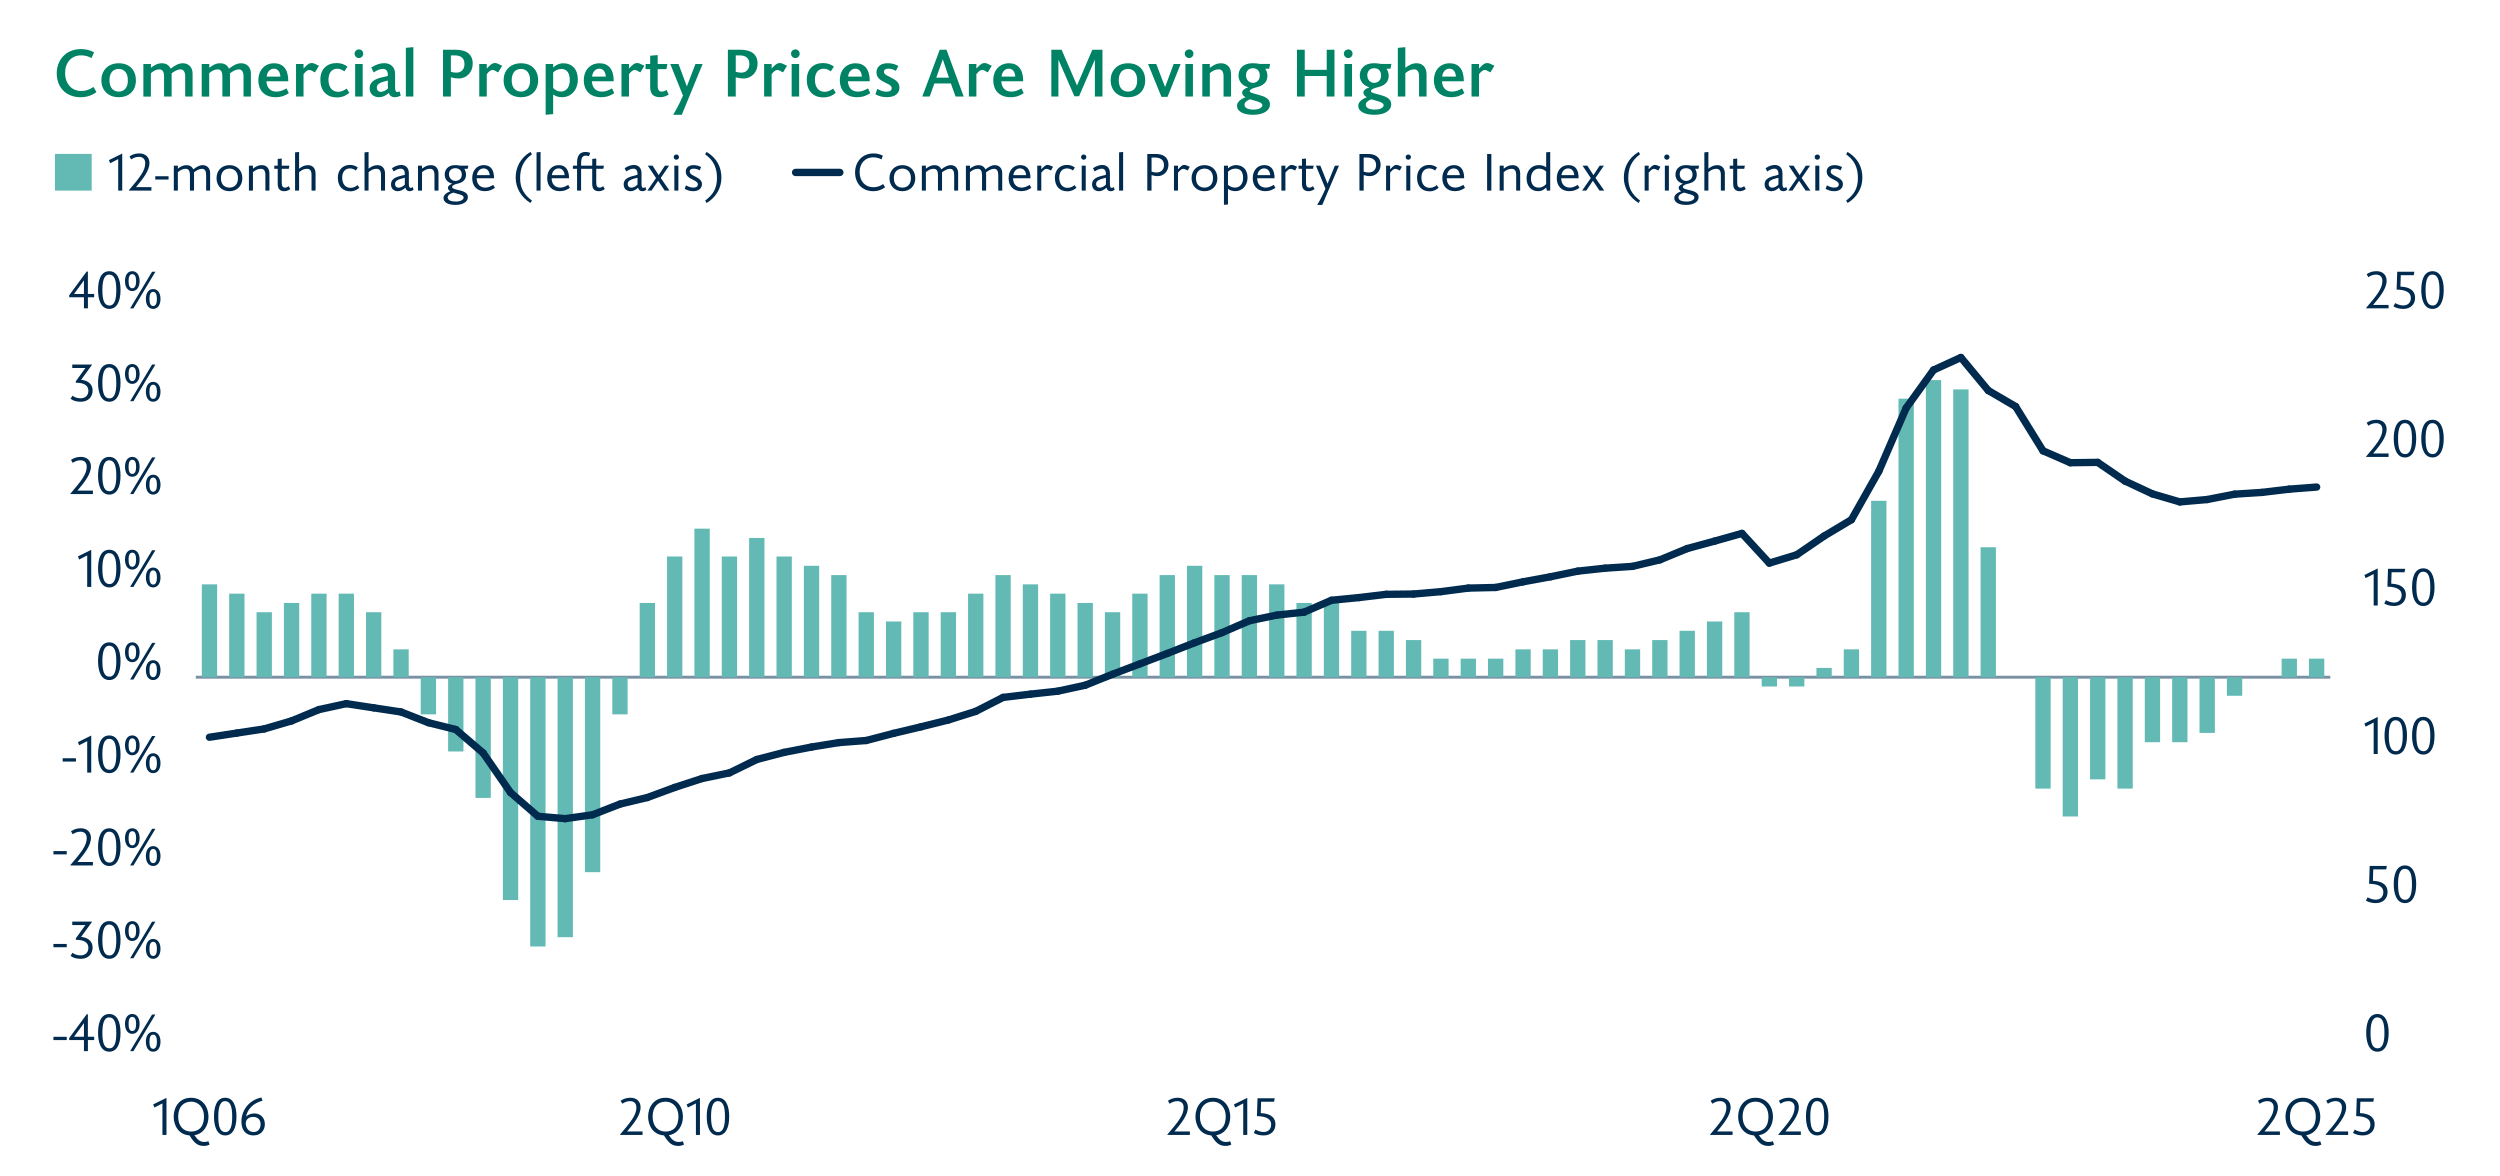 <?xml version="1.0" encoding="UTF-8"?>
<svg id="Chart_copy" data-name="Chart copy" xmlns="http://www.w3.org/2000/svg" viewBox="0 0 850 400">
  <g>
    <path d="M31.11,19.74c-1.01-.6-2.3-.92-3.5-.92-3.38,0-5.47,2.51-5.47,5.93,0,3.96,2.41,6.19,5.5,6.19,1.52,0,2.78-.46,4.14-1.38l1.03,1.75c-1.54,1.13-3.33,1.75-5.4,1.75-5.04,0-8.12-3.47-8.12-8.12s3.24-8.26,8.25-8.26c1.59,0,3.15.39,4.44,1.1l-.87,1.95Z" style="fill: #008265;"/>
    <path d="M40.35,33.05c-3.75,0-5.89-2.55-5.89-5.75s2.14-5.79,5.91-5.79,5.84,2.44,5.84,5.79-2.14,5.75-5.86,5.75ZM40.35,23.44c-1.75,0-3.13,1.17-3.13,3.84s1.4,3.86,3.13,3.86,3.13-1.15,3.13-3.79c0-2.78-1.43-3.91-3.13-3.91Z" style="fill: #008265;"/>
    <path d="M48.77,21.76h2.55v1.29c1.17-.9,2.23-1.54,3.7-1.54s2.46.67,3.01,1.84c1.45-1.13,2.71-1.84,4.12-1.84,1.98,0,3.33,1.36,3.33,3.5v7.82h-2.51v-6.76c0-1.7-.55-2.48-1.66-2.48-.9,0-2.02.6-2.97,1.36.02.09.02.3.02.41v7.47h-2.58v-6.76c0-1.7-.51-2.48-1.63-2.48-.99,0-1.86.46-2.85,1.29v7.96h-2.55v-11.06Z" style="fill: #008265;"/>
    <path d="M68.6,21.76h2.55v1.29c1.17-.9,2.23-1.54,3.7-1.54s2.46.67,3.01,1.84c1.45-1.13,2.71-1.84,4.12-1.84,1.98,0,3.33,1.36,3.33,3.5v7.82h-2.51v-6.76c0-1.7-.55-2.48-1.66-2.48-.9,0-2.02.6-2.97,1.36.02.09.02.3.02.41v7.47h-2.58v-6.76c0-1.7-.51-2.48-1.63-2.48-.99,0-1.86.46-2.85,1.29v7.96h-2.55v-11.06Z" style="fill: #008265;"/>
    <path d="M98.2,31.67c-1.2.78-2.48,1.38-4.48,1.38-3.93,0-5.89-2.48-5.89-5.77s2.07-5.77,5.38-5.77c3.08,0,4.81,2.07,4.81,6.12h-7.43c.07,2,1.17,3.52,3.43,3.52,1.2,0,2.3-.46,3.4-1.1l.78,1.63ZM93.12,23.35c-1.2,0-2.28.94-2.46,2.69h4.67c-.09-1.66-.92-2.69-2.21-2.69Z" style="fill: #008265;"/>
    <path d="M107.08,24.61c-.71-.28-1.22-.83-1.93-.83-.48,0-1.13.37-1.95,1.43v7.61h-2.55v-11.06h2.55v1.49h.05c.9-.92,1.66-1.82,2.71-1.82.94,0,1.68.64,2.48.92l-1.36,2.25Z" style="fill: #008265;"/>
    <path d="M118.76,31.56c-.8.71-2.16,1.56-4.16,1.56-3.7,0-5.68-2.39-5.68-6s2.21-5.68,5.56-5.68c1.59,0,2.81.55,3.66,1.22l-1.06,1.61c-.64-.51-1.49-.9-2.41-.9-1.82,0-2.99,1.33-2.99,3.75s1.17,4.09,3.29,4.09c1.31,0,2.21-.62,2.9-1.1l.9,1.45Z" style="fill: #008265;"/>
    <path d="M122.05,19.74c-.83,0-1.49-.67-1.49-1.49s.67-1.45,1.49-1.45,1.45.64,1.45,1.45-.64,1.49-1.45,1.49ZM120.76,32.82v-11.06h2.55v11.06h-2.55Z" style="fill: #008265;"/>
    <path d="M136.26,32.45c-.57.37-1.29.6-2,.6-1.13,0-1.79-.53-2.05-1.45-1.08.94-2.18,1.45-3.31,1.45-1.95,0-3.22-1.15-3.22-3.06s1.38-3.01,3.91-3.63l2.28-.55v-.32c0-1.47-.67-2.07-1.7-2.07s-2,.51-3.13,1.2l-.81-1.68c1.47-.94,2.99-1.47,4.37-1.47,2.09,0,3.73,1.24,3.73,3.66v4.62c0,1.04.21,1.54.74,1.54.18,0,.41-.07.76-.25l.44,1.43ZM131.87,27.37c-2.92.69-3.75,1.26-3.75,2.48,0,.85.6,1.38,1.38,1.38.69,0,1.75-.44,2.41-1.17-.05-.64-.05-1.79-.05-2.69Z" style="fill: #008265;"/>
    <path d="M137.99,32.82v-16.56l2.55-.23v16.79h-2.55Z" style="fill: #008265;"/>
    <path d="M155.88,26.68c-.87,0-1.43-.09-2.58-.39v6.53h-2.67v-15.91h4.28c3.45,0,5.82,1.38,5.82,4.74,0,2.76-1.93,5.04-4.85,5.04ZM154.52,18.84h-1.22v5.56c.78.23,1.2.3,1.86.3,1.72,0,2.76-1.15,2.76-2.9,0-2.05-1.17-2.97-3.4-2.97Z" style="fill: #008265;"/>
    <path d="M169.38,24.61c-.71-.28-1.22-.83-1.93-.83-.48,0-1.13.37-1.95,1.43v7.61h-2.55v-11.06h2.55v1.49h.05c.9-.92,1.66-1.82,2.71-1.82.94,0,1.68.64,2.48.92l-1.36,2.25Z" style="fill: #008265;"/>
    <path d="M177.11,33.05c-3.75,0-5.89-2.55-5.89-5.75s2.14-5.79,5.91-5.79,5.84,2.44,5.84,5.79-2.14,5.75-5.86,5.75ZM177.11,23.44c-1.75,0-3.13,1.17-3.13,3.84s1.4,3.86,3.13,3.86,3.13-1.15,3.13-3.79c0-2.78-1.43-3.91-3.13-3.91Z" style="fill: #008265;"/>
    <path d="M188.08,22.96c.76-.74,2.02-1.45,3.45-1.45,2.92,0,4.94,1.98,4.94,5.56,0,3.33-2.16,5.98-5.36,5.98-1.22,0-2.23-.32-3.04-.94v6.69l-2.55.23v-17.27h2.55v1.2ZM188.08,29.92c.74.78,1.61,1.2,2.64,1.2,1.77,0,3.01-1.45,3.01-3.84s-.94-3.84-2.9-3.84c-1.15,0-2.09.55-2.76,1.2v5.29Z" style="fill: #008265;"/>
    <path d="M208.85,31.67c-1.2.78-2.48,1.38-4.48,1.38-3.93,0-5.89-2.48-5.89-5.77s2.07-5.77,5.38-5.77c3.08,0,4.81,2.07,4.81,6.12h-7.43c.07,2,1.17,3.52,3.43,3.52,1.2,0,2.3-.46,3.4-1.1l.78,1.63ZM203.77,23.35c-1.2,0-2.28.94-2.46,2.69h4.67c-.09-1.66-.92-2.69-2.21-2.69Z" style="fill: #008265;"/>
    <path d="M217.73,24.61c-.71-.28-1.22-.83-1.93-.83-.48,0-1.13.37-1.95,1.43v7.61h-2.55v-11.06h2.55v1.49h.05c.9-.92,1.66-1.82,2.71-1.82.94,0,1.68.64,2.48.92l-1.36,2.25Z" style="fill: #008265;"/>
    <path d="M227.36,32.11c-.53.39-1.56.94-2.94.94-2.07,0-3.36-.94-3.36-3.4v-6.14h-1.56v-1.75h1.56v-2.81l2.55-.23v3.04h3.29l-.3,1.75h-2.99v5.56c0,1.54.48,2.07,1.4,2.07.62,0,1.13-.25,1.61-.57l.74,1.54Z" style="fill: #008265;"/>
    <path d="M231.8,39.03h-2.92c.6-1.01,2.12-3.61,3.33-6.53l-4.32-10.74h2.81l2.83,7.63,2.92-7.63h2.44l-7.08,17.27Z" style="fill: #008265;"/>
    <path d="M252.73,26.68c-.87,0-1.43-.09-2.58-.39v6.53h-2.67v-15.91h4.28c3.45,0,5.82,1.38,5.82,4.74,0,2.76-1.93,5.04-4.85,5.04ZM251.38,18.84h-1.22v5.56c.78.23,1.2.3,1.86.3,1.72,0,2.76-1.15,2.76-2.9,0-2.05-1.17-2.97-3.4-2.97Z" style="fill: #008265;"/>
    <path d="M266.23,24.61c-.71-.28-1.22-.83-1.93-.83-.48,0-1.13.37-1.95,1.43v7.61h-2.55v-11.06h2.55v1.49h.05c.9-.92,1.66-1.82,2.71-1.82.94,0,1.68.64,2.48.92l-1.36,2.25Z" style="fill: #008265;"/>
    <path d="M270.44,19.74c-.83,0-1.49-.67-1.49-1.49s.67-1.45,1.49-1.45,1.45.64,1.45,1.45-.64,1.49-1.45,1.49ZM269.16,32.82v-11.06h2.55v11.06h-2.55Z" style="fill: #008265;"/>
    <path d="M284.15,31.56c-.8.71-2.16,1.56-4.16,1.56-3.7,0-5.68-2.39-5.68-6s2.21-5.68,5.56-5.68c1.59,0,2.81.55,3.66,1.22l-1.06,1.61c-.64-.51-1.49-.9-2.41-.9-1.82,0-2.99,1.33-2.99,3.75s1.17,4.09,3.29,4.09c1.31,0,2.21-.62,2.9-1.1l.9,1.45Z" style="fill: #008265;"/>
    <path d="M295.9,31.67c-1.2.78-2.48,1.38-4.48,1.38-3.93,0-5.89-2.48-5.89-5.77s2.07-5.77,5.38-5.77c3.08,0,4.81,2.07,4.81,6.12h-7.43c.07,2,1.17,3.52,3.43,3.52,1.2,0,2.3-.46,3.4-1.1l.78,1.63ZM290.82,23.35c-1.2,0-2.28.94-2.46,2.69h4.67c-.09-1.66-.92-2.69-2.21-2.69Z" style="fill: #008265;"/>
    <path d="M298.3,30.24c1.01.55,2.02.94,3.1.94,1.15,0,1.77-.44,1.77-1.2,0-.83-.78-1.22-2.09-1.84-1.63-.78-3.08-1.66-3.08-3.52s1.33-3.13,3.89-3.13c1.54,0,2.71.46,3.54.94l-.83,1.66c-.83-.48-1.68-.74-2.53-.74-.92,0-1.52.3-1.52,1.04,0,.87.87,1.2,2.25,1.91,1.49.76,3.01,1.59,3.01,3.47s-1.38,3.27-4.28,3.27c-1.5,0-2.87-.39-3.89-.99l.64-1.82Z" style="fill: #008265;"/>
    <path d="M319.52,16.91h2.28l5.86,15.91h-2.76l-1.61-4.44h-5.61l-1.59,4.44h-2.51l5.93-15.91ZM320.56,20.2h-.02l-2.21,6.21h4.32l-2.09-6.21Z" style="fill: #008265;"/>
    <path d="M335.85,24.61c-.71-.28-1.22-.83-1.93-.83-.48,0-1.13.37-1.95,1.43v7.61h-2.55v-11.06h2.55v1.49h.05c.9-.92,1.66-1.82,2.71-1.82.94,0,1.68.64,2.48.92l-1.36,2.25Z" style="fill: #008265;"/>
    <path d="M348.07,31.67c-1.2.78-2.48,1.38-4.48,1.38-3.93,0-5.89-2.48-5.89-5.77s2.07-5.77,5.38-5.77c3.08,0,4.81,2.07,4.81,6.12h-7.43c.07,2,1.17,3.52,3.43,3.52,1.2,0,2.3-.46,3.4-1.1l.78,1.63ZM342.98,23.35c-1.2,0-2.28.94-2.46,2.69h4.67c-.09-1.66-.92-2.69-2.21-2.69Z" style="fill: #008265;"/>
    <path d="M372.26,32.82v-12.44h-.05l-5.33,12.35h-1.59l-5.38-12.35h-.05v12.44h-2.41v-15.91h3.5l5.24,12.16,5.2-12.16h3.45v15.91h-2.58Z" style="fill: #008265;"/>
    <path d="M383.51,33.05c-3.75,0-5.89-2.55-5.89-5.75s2.14-5.79,5.91-5.79,5.84,2.44,5.84,5.79-2.14,5.75-5.86,5.75ZM383.51,23.44c-1.75,0-3.13,1.17-3.13,3.84s1.4,3.86,3.13,3.86,3.13-1.15,3.13-3.79c0-2.78-1.43-3.91-3.13-3.91Z" style="fill: #008265;"/>
    <path d="M396.96,32.93h-2.07l-4.55-11.18h2.78l3.01,7.86,2.92-7.86h2.37l-4.46,11.18Z" style="fill: #008265;"/>
    <path d="M404.32,19.74c-.83,0-1.5-.67-1.5-1.49s.67-1.45,1.5-1.45,1.45.64,1.45,1.45-.64,1.49-1.45,1.49ZM403.04,32.82v-11.06h2.55v11.06h-2.55Z" style="fill: #008265;"/>
    <path d="M416.01,32.82v-6.83c0-1.54-.53-2.41-1.66-2.41s-1.98.44-3.01,1.29v7.96h-2.55v-11.06h2.55v1.29c1.4-.97,2.28-1.54,3.86-1.54,2.07,0,3.36,1.47,3.36,3.73v7.59h-2.55Z" style="fill: #008265;"/>
    <path d="M430.18,23.39c.44.62.74,1.43.74,2.37,0,3.22-3.1,3.75-4.3,4.07-1.47.41-1.72.9-1.72,1.13,0,.58,1.08.76,2.81,1.22,2.14.58,4.07,1.27,4.07,3.24,0,2.28-2.3,3.61-5.77,3.61-3.15,0-5.43-1.08-5.43-3.08,0-1.2,1.13-2.21,2.94-2.9-.71-.34-1.2-.92-1.2-1.52,0-.76.64-1.36,2-1.82v-.05c-2.32-.69-3.22-2.3-3.22-4.05,0-2.12,1.47-4.12,4.78-4.12.97,0,1.77.11,2.48.25h3.47l-.3,1.63h-1.36ZM425.02,33.74c-1.17.48-1.89,1.1-1.89,1.86,0,1.08,1.15,1.66,3.08,1.66s2.99-.69,2.99-1.49c0-1.1-2.46-1.43-4.19-2.02ZM425.99,23.19c-1.33,0-2.35.87-2.35,2.39,0,1.63,1.13,2.6,2.37,2.6s2.32-.94,2.32-2.48c0-1.63-.94-2.51-2.35-2.51Z" style="fill: #008265;"/>
    <path d="M451.08,32.82v-6.97h-7.47v6.97h-2.64v-15.91h2.64v6.83h7.47v-6.83h2.64v15.91h-2.64Z" style="fill: #008265;"/>
    <path d="M458.42,19.74c-.83,0-1.5-.67-1.5-1.49s.67-1.45,1.5-1.45,1.45.64,1.45,1.45-.64,1.49-1.45,1.49ZM457.13,32.82v-11.06h2.55v11.06h-2.55Z" style="fill: #008265;"/>
    <path d="M471.41,23.39c.44.62.74,1.43.74,2.37,0,3.22-3.1,3.75-4.3,4.07-1.47.41-1.72.9-1.72,1.13,0,.58,1.08.76,2.81,1.22,2.14.58,4.07,1.27,4.07,3.24,0,2.28-2.3,3.61-5.77,3.61-3.15,0-5.43-1.08-5.43-3.08,0-1.2,1.13-2.21,2.94-2.9-.71-.34-1.2-.92-1.2-1.52,0-.76.64-1.36,2-1.82v-.05c-2.32-.69-3.22-2.3-3.22-4.05,0-2.12,1.47-4.12,4.78-4.12.97,0,1.77.11,2.48.25h3.47l-.3,1.63h-1.36ZM466.26,33.74c-1.17.48-1.89,1.1-1.89,1.86,0,1.08,1.15,1.66,3.08,1.66s2.99-.69,2.99-1.49c0-1.1-2.46-1.43-4.19-2.02ZM467.23,23.19c-1.33,0-2.35.87-2.35,2.39,0,1.63,1.13,2.6,2.37,2.6s2.32-.94,2.32-2.48c0-1.63-.94-2.51-2.35-2.51Z" style="fill: #008265;"/>
    <path d="M482.48,32.82v-6.83c0-1.61-.57-2.41-1.66-2.41s-1.98.44-3.01,1.29v7.96h-2.55v-16.56l2.55-.23v7.01c1.36-.97,2.3-1.54,3.86-1.54,1.96,0,3.36,1.36,3.36,3.73v7.59h-2.55Z" style="fill: #008265;"/>
    <path d="M497.89,31.67c-1.2.78-2.48,1.38-4.48,1.38-3.93,0-5.89-2.48-5.89-5.77s2.07-5.77,5.38-5.77c3.08,0,4.81,2.07,4.81,6.12h-7.43c.07,2,1.17,3.52,3.43,3.52,1.2,0,2.3-.46,3.4-1.1l.78,1.63ZM492.8,23.35c-1.2,0-2.28.94-2.46,2.69h4.67c-.09-1.66-.92-2.69-2.21-2.69Z" style="fill: #008265;"/>
    <path d="M506.76,24.61c-.71-.28-1.22-.83-1.93-.83-.48,0-1.13.37-1.96,1.43v7.61h-2.55v-11.06h2.55v1.49h.05c.9-.92,1.66-1.82,2.71-1.82.94,0,1.68.64,2.48.92l-1.36,2.25Z" style="fill: #008265;"/>
  </g>
  <g>
    <path d="M31.17,64.81h-12.49v-12.49h12.49v12.49Z" style="fill: #63bab4;"/>
    <path d="M40.19,64.81v-10.71l-2.74,1.4-.41-1.06,4.43-2.2h.09v12.57h-1.37Z" style="fill: #002a4e;"/>
    <path d="M44.02,53.19c1.04-.72,2.14-1.03,3.35-1.03,2.25,0,3.44,1.42,3.44,3.26,0,2.74-2.38,5.55-4.59,8.21h5.26v1.17h-7.65v-.14c3.69-4.32,5.55-6.59,5.55-9.16,0-1.53-.92-2.18-2.16-2.18-.9,0-1.8.31-2.61.88l-.58-1.01Z" style="fill: #002a4e;"/>
    <path d="M57.31,61.04h-4.52v-1.12h4.52v1.12Z" style="fill: #002a4e;"/>
    <path d="M59.11,56.33h1.37v1.01c.92-.7,1.71-1.19,2.97-1.19,1.03,0,1.85.5,2.27,1.44,1.15-.88,2.09-1.44,3.22-1.44,1.42,0,2.5,1.01,2.5,2.68v5.98h-1.35v-5.31c0-1.4-.45-2.11-1.48-2.11-.81,0-1.82.56-2.66,1.21.02.07.02.29.02.38v5.83h-1.39v-5.31c0-1.4-.45-2.11-1.48-2.11-.92,0-1.71.38-2.63,1.15v6.27h-1.37v-8.48Z" style="fill: #002a4e;"/>
    <path d="M78.01,65.01c-2.65,0-4.39-1.85-4.39-4.43s1.75-4.43,4.39-4.43,4.39,1.84,4.39,4.43-1.76,4.43-4.39,4.43ZM78.01,57.33c-1.51,0-2.9.94-2.9,3.24s1.39,3.22,2.9,3.22,2.9-.92,2.9-3.21-1.39-3.26-2.9-3.26Z" style="fill: #002a4e;"/>
    <path d="M90.23,64.81v-5.31c0-1.35-.47-2.11-1.49-2.11s-1.82.38-2.74,1.15v6.27h-1.37v-8.48h1.37v1.01c.99-.7,1.67-1.19,3.06-1.19,1.53,0,2.54,1.06,2.54,2.84v5.82h-1.37Z" style="fill: #002a4e;"/>
    <path d="M98.71,64.27c-.41.32-1.15.74-2.02.74-1.4,0-2.27-.68-2.27-2.56v-5.06h-1.17v-1.06h1.17v-2.29l1.37-.14v2.43h2.61l-.22,1.06h-2.39v4.65c0,1.28.36,1.76,1.13,1.76.43,0,.86-.2,1.24-.49l.54.95Z" style="fill: #002a4e;"/>
    <path d="M105.92,64.81v-5.31c0-1.42-.5-2.11-1.49-2.11-1.04,0-1.82.38-2.74,1.15v6.27h-1.37v-13l1.37-.14v5.67c.95-.68,1.73-1.19,3.06-1.19,1.4,0,2.54.94,2.54,2.86v5.8h-1.37Z" style="fill: #002a4e;"/>
    <path d="M122.18,63.83c-.59.56-1.62,1.22-3.02,1.22-2.83,0-4.3-1.85-4.3-4.68,0-2.59,1.71-4.3,4.12-4.3,1.13,0,2.09.4,2.68.9l-.67,1.01c-.43-.36-1.19-.72-2-.72-1.58,0-2.65,1.12-2.65,3.15s1.03,3.46,2.83,3.46c1.13,0,1.89-.54,2.39-.94l.61.9Z" style="fill: #002a4e;"/>
    <path d="M129.54,64.81v-5.31c0-1.42-.5-2.11-1.49-2.11-1.04,0-1.82.38-2.74,1.15v6.27h-1.37v-13l1.37-.14v5.67c.95-.68,1.73-1.19,3.06-1.19,1.4,0,2.54.94,2.54,2.86v5.8h-1.37Z" style="fill: #002a4e;"/>
    <path d="M140.63,64.54c-.4.27-.85.47-1.35.47-.85,0-1.28-.47-1.42-1.21-.85.79-1.75,1.21-2.56,1.21-1.31,0-2.36-.79-2.36-2.34s1.13-2.3,3.1-2.83l1.6-.41v-.32c0-1.22-.52-1.76-1.42-1.76-.81,0-1.57.41-2.41.95l-.54-1.13c1.1-.7,2.16-1.08,3.15-1.08,1.35,0,2.59.83,2.59,2.81v3.58c0,.85.11,1.4.63,1.4.18,0,.36-.09.7-.27l.29.94ZM137.64,60.43c-2.59.61-3.33,1.1-3.33,2.18,0,.72.5,1.21,1.22,1.21.58,0,1.58-.41,2.11-1.08v-2.3Z" style="fill: #002a4e;"/>
    <path d="M147.72,64.81v-5.31c0-1.35-.47-2.11-1.49-2.11s-1.82.38-2.74,1.15v6.27h-1.37v-8.48h1.37v1.01c.99-.7,1.67-1.19,3.06-1.19,1.53,0,2.54,1.06,2.54,2.84v5.82h-1.37Z" style="fill: #002a4e;"/>
    <path d="M157.89,57.41c.32.56.56,1.22.56,1.96,0,2.77-2.79,3.01-3.37,3.19-1.22.36-1.37.81-1.37,1.03,0,.54,1.13.79,2.29,1.06,1.46.32,3.08.88,3.08,2.34,0,1.73-1.82,2.68-4.27,2.68s-4.02-.86-4.02-2.38c0-.94.94-1.75,2.34-2.27-.49-.27-.85-.7-.85-1.13,0-.56.5-1.06,1.44-1.39v-.04c-1.98-.58-2.52-1.94-2.52-3.13,0-1.49.97-3.19,3.53-3.19.67,0,1.21.05,1.71.18h2.79l-.22,1.08h-1.13ZM154.13,65.49c-1.19.34-1.91.94-1.91,1.62,0,.95,1.03,1.42,2.79,1.42,1.6,0,2.63-.63,2.63-1.39,0-.94-1.84-1.1-3.51-1.66ZM154.81,57.19c-1.24,0-2.16.74-2.16,2.02,0,1.4,1.03,2.3,2.2,2.3s2.16-.77,2.16-2.14-.88-2.18-2.2-2.18Z" style="fill: #002a4e;"/>
    <path d="M168.26,63.87c-.95.61-1.84,1.13-3.44,1.13-2.54,0-4.27-1.64-4.27-4.41,0-2.52,1.49-4.45,3.94-4.45,2.32,0,3.49,1.57,3.49,4.48h-5.92c0,1.62.9,3.17,2.94,3.17.92,0,1.78-.38,2.7-.94l.56,1.01ZM164.44,57.26c-1.06,0-2.09.74-2.3,2.29h4.36c-.13-1.35-.83-2.29-2.05-2.29Z" style="fill: #002a4e;"/>
    <path d="M180.37,69.02c-3.21-1.93-5.04-5.2-5.04-8.61s1.48-6.63,5.04-8.77l.49.81c-2.97,2.14-4.02,4.79-4.02,8.08s1.19,5.56,4,7.65l-.47.83Z" style="fill: #002a4e;"/>
    <path d="M182.42,64.81v-13l1.37-.14v13.14h-1.37Z" style="fill: #002a4e;"/>
    <path d="M193.75,63.87c-.95.61-1.84,1.13-3.44,1.13-2.54,0-4.27-1.64-4.27-4.41,0-2.52,1.49-4.45,3.94-4.45,2.32,0,3.49,1.57,3.49,4.48h-5.92c0,1.62.9,3.17,2.94,3.17.92,0,1.78-.38,2.7-.94l.56,1.01ZM189.93,57.26c-1.06,0-2.09.74-2.3,2.29h4.36c-.13-1.35-.83-2.29-2.05-2.29Z" style="fill: #002a4e;"/>
    <path d="M205.64,64.27c-.41.32-1.15.74-2.02.74-1.4,0-2.27-.63-2.27-2.56v-5.06h-3.78v7.42h-1.37v-7.42h-1.42v-1.06h1.42v-1.04c0-2.34.9-3.62,2.85-3.62.54,0,1.01.07,1.62.29l-.43,1.15c-.32-.11-.72-.2-1.08-.2-1.51,0-1.58,1.51-1.58,2.88v.54h3.78v-2.29l1.37-.14v2.43h2.61l-.22,1.06h-2.4v4.65c0,1.28.36,1.76,1.13,1.76.43,0,.86-.2,1.24-.49l.54.95Z" style="fill: #002a4e;"/>
    <path d="M219.74,64.54c-.4.27-.85.47-1.35.47-.85,0-1.28-.47-1.42-1.21-.85.79-1.75,1.21-2.56,1.21-1.31,0-2.36-.79-2.36-2.34s1.13-2.3,3.1-2.83l1.6-.41v-.32c0-1.22-.52-1.76-1.42-1.76-.81,0-1.57.41-2.41.95l-.54-1.13c1.1-.7,2.16-1.08,3.15-1.08,1.35,0,2.59.83,2.59,2.81v3.58c0,.85.11,1.4.63,1.4.18,0,.36-.09.7-.27l.29.94ZM216.75,60.43c-2.59.61-3.33,1.1-3.33,2.18,0,.72.5,1.21,1.22,1.21.58,0,1.58-.41,2.11-1.08v-2.3Z" style="fill: #002a4e;"/>
    <path d="M223.05,60.54l-2.81-4.21h1.64l2.07,3.22,2.11-3.22h1.44l-2.86,4.18,2.99,4.3h-1.62l-2.25-3.35-2.25,3.35h-1.42l2.97-4.27Z" style="fill: #002a4e;"/>
    <path d="M229.96,54.31c-.5,0-.9-.4-.9-.9s.4-.88.9-.88.9.4.9.88-.4.9-.9.9ZM229.28,64.81v-8.48h1.37v8.48h-1.37Z" style="fill: #002a4e;"/>
    <path d="M233.22,63.02c.81.43,1.6.77,2.5.77,1.04,0,1.55-.41,1.55-1.13s-.81-1.13-1.71-1.58c-1.13-.56-2.4-1.19-2.4-2.75,0-1.22.85-2.18,2.72-2.18,1.01,0,1.93.32,2.5.67l-.5,1.1c-.65-.36-1.33-.58-2.02-.58-.74,0-1.35.25-1.35.94,0,.79.67,1.13,1.71,1.67,1.22.63,2.45,1.28,2.45,2.65,0,1.3-.99,2.41-2.99,2.41-1.06,0-2.02-.29-2.88-.81l.41-1.17Z" style="fill: #002a4e;"/>
    <path d="M239.77,68.19c2.81-2.09,4-4.29,4-7.65s-1.04-5.94-4.02-8.08l.49-.81c3.56,2.14,5.04,5.24,5.04,8.77s-1.84,6.68-5.04,8.61l-.47-.83Z" style="fill: #002a4e;"/>
  </g>
  <g>
    <path d="M299.71,54.2c-.77-.43-1.73-.7-2.74-.7-3.01,0-4.7,2.21-4.7,4.97,0,3.15,1.87,5.19,4.66,5.19,1.24,0,2.23-.32,3.35-1.08l.65,1.1c-1.26.9-2.5,1.33-4.02,1.33-3.83,0-6.18-2.75-6.18-6.36s2.41-6.48,6.23-6.48c1.22,0,2.21.25,3.21.77l-.47,1.26Z" style="fill: #002a4e;"/>
    <path d="M306.81,65.01c-2.65,0-4.39-1.85-4.39-4.43s1.75-4.43,4.39-4.43,4.39,1.84,4.39,4.43-1.76,4.43-4.39,4.43ZM306.81,57.33c-1.51,0-2.9.94-2.9,3.24s1.39,3.22,2.9,3.22,2.9-.92,2.9-3.21-1.39-3.26-2.9-3.26Z" style="fill: #002a4e;"/>
    <path d="M313.44,56.33h1.37v1.01c.92-.7,1.71-1.19,2.97-1.19,1.03,0,1.85.5,2.27,1.44,1.15-.88,2.09-1.44,3.22-1.44,1.42,0,2.5,1.01,2.5,2.68v5.98h-1.35v-5.31c0-1.4-.45-2.11-1.48-2.11-.81,0-1.82.56-2.66,1.21.02.07.02.29.02.38v5.83h-1.39v-5.31c0-1.4-.45-2.11-1.48-2.11-.92,0-1.71.38-2.63,1.15v6.27h-1.37v-8.48Z" style="fill: #002a4e;"/>
    <path d="M328.43,56.33h1.37v1.01c.92-.7,1.71-1.19,2.97-1.19,1.03,0,1.85.5,2.27,1.44,1.15-.88,2.09-1.44,3.22-1.44,1.42,0,2.5,1.01,2.5,2.68v5.98h-1.35v-5.31c0-1.4-.45-2.11-1.48-2.11-.81,0-1.82.56-2.67,1.21.02.07.02.29.02.38v5.83h-1.39v-5.31c0-1.4-.45-2.11-1.48-2.11-.92,0-1.71.38-2.63,1.15v6.27h-1.37v-8.48Z" style="fill: #002a4e;"/>
    <path d="M350.64,63.87c-.95.61-1.84,1.13-3.44,1.13-2.54,0-4.27-1.64-4.27-4.41,0-2.52,1.49-4.45,3.94-4.45,2.32,0,3.49,1.57,3.49,4.48h-5.92c0,1.62.9,3.17,2.94,3.17.92,0,1.78-.38,2.7-.94l.56,1.01ZM346.83,57.26c-1.06,0-2.09.74-2.3,2.29h4.36c-.13-1.35-.83-2.29-2.05-2.29Z" style="fill: #002a4e;"/>
    <path d="M357.34,57.98c-.56-.23-.99-.58-1.55-.58-.45,0-1.01.41-1.75,1.3v6.1h-1.37v-8.48h1.37v1.19h.05c.77-.76,1.31-1.44,2.05-1.44.68,0,1.24.4,1.89.63l-.7,1.28Z" style="fill: #002a4e;"/>
    <path d="M365.98,63.83c-.59.56-1.62,1.22-3.02,1.22-2.83,0-4.3-1.85-4.3-4.68,0-2.59,1.71-4.3,4.12-4.3,1.13,0,2.09.4,2.68.9l-.67,1.01c-.43-.36-1.19-.72-2-.72-1.58,0-2.65,1.12-2.65,3.15s1.03,3.46,2.83,3.46c1.13,0,1.89-.54,2.39-.94l.61.9Z" style="fill: #002a4e;"/>
    <path d="M368.46,54.31c-.5,0-.9-.4-.9-.9s.4-.88.9-.88.9.4.9.88-.4.9-.9.9ZM367.78,64.81v-8.48h1.37v8.48h-1.37Z" style="fill: #002a4e;"/>
    <path d="M378.99,64.54c-.4.27-.85.47-1.35.47-.85,0-1.28-.47-1.42-1.21-.85.79-1.75,1.21-2.56,1.21-1.31,0-2.36-.79-2.36-2.34s1.13-2.3,3.1-2.83l1.6-.41v-.32c0-1.22-.52-1.76-1.42-1.76-.81,0-1.57.41-2.41.95l-.54-1.13c1.1-.7,2.16-1.08,3.15-1.08,1.35,0,2.59.83,2.59,2.81v3.58c0,.85.11,1.4.63,1.4.18,0,.36-.09.7-.27l.29.94ZM376.01,60.43c-2.59.61-3.33,1.1-3.33,2.18,0,.72.5,1.21,1.22,1.21.58,0,1.58-.41,2.11-1.08v-2.3Z" style="fill: #002a4e;"/>
    <path d="M380.49,64.81v-13l1.37-.14v13.14h-1.37Z" style="fill: #002a4e;"/>
    <path d="M393.59,59.89c-.67,0-1.03-.07-2.07-.36v5.28h-1.44v-12.46h2.86c2.41,0,4.34.99,4.34,3.67,0,2.05-1.46,3.87-3.69,3.87ZM392.57,53.55h-1.04v4.81c.76.23,1.15.29,1.69.29,1.51,0,2.54-.97,2.54-2.48,0-1.75-1.12-2.61-3.19-2.61Z" style="fill: #002a4e;"/>
    <path d="M403.82,57.98c-.56-.23-.99-.58-1.55-.58-.45,0-1.01.41-1.75,1.3v6.1h-1.37v-8.48h1.37v1.19h.05c.77-.76,1.31-1.44,2.05-1.44.68,0,1.24.4,1.89.63l-.7,1.28Z" style="fill: #002a4e;"/>
    <path d="M409.52,65.01c-2.65,0-4.39-1.85-4.39-4.43s1.75-4.43,4.39-4.43,4.39,1.84,4.39,4.43-1.76,4.43-4.39,4.43ZM409.52,57.33c-1.51,0-2.9.94-2.9,3.24s1.39,3.22,2.9,3.22,2.9-.92,2.9-3.21-1.39-3.26-2.9-3.26Z" style="fill: #002a4e;"/>
    <path d="M417.51,57.26c.45-.47,1.46-1.12,2.72-1.12,2.3,0,3.94,1.48,3.94,4.25,0,2.48-1.66,4.61-4.12,4.61-1.08,0-1.96-.32-2.54-.79v5.31l-1.37.13v-13.32h1.37v.94ZM417.51,62.84c.68.59,1.46.94,2.45.94,1.57,0,2.7-1.26,2.7-3.26s-.79-3.19-2.61-3.19c-1.17,0-2.02.54-2.54,1.08v4.43Z" style="fill: #002a4e;"/>
    <path d="M433.64,63.87c-.95.61-1.84,1.13-3.44,1.13-2.54,0-4.27-1.64-4.27-4.41,0-2.52,1.49-4.45,3.94-4.45,2.32,0,3.49,1.57,3.49,4.48h-5.92c0,1.62.9,3.17,2.93,3.17.92,0,1.78-.38,2.7-.94l.56,1.01ZM429.82,57.26c-1.06,0-2.09.74-2.3,2.29h4.36c-.13-1.35-.83-2.29-2.05-2.29Z" style="fill: #002a4e;"/>
    <path d="M440.34,57.98c-.56-.23-.99-.58-1.55-.58-.45,0-1.01.41-1.75,1.3v6.1h-1.37v-8.48h1.37v1.19h.05c.77-.76,1.31-1.44,2.05-1.44.68,0,1.24.4,1.89.63l-.7,1.28Z" style="fill: #002a4e;"/>
    <path d="M446.96,64.27c-.41.32-1.15.74-2.02.74-1.4,0-2.27-.68-2.27-2.56v-5.06h-1.17v-1.06h1.17v-2.29l1.37-.14v2.43h2.61l-.22,1.06h-2.39v4.65c0,1.28.36,1.76,1.13,1.76.43,0,.86-.2,1.24-.49l.54.95Z" style="fill: #002a4e;"/>
    <path d="M449.55,69.67h-1.71c.34-.54,1.49-2.47,2.41-4.59l.4-.94-3.24-7.81h1.51l2.45,6.14,2.49-6.14h1.39l-5.69,13.34Z" style="fill: #002a4e;"/>
    <path d="M465.72,59.89c-.67,0-1.03-.07-2.07-.36v5.28h-1.44v-12.46h2.86c2.41,0,4.34.99,4.34,3.67,0,2.05-1.46,3.87-3.69,3.87ZM464.69,53.55h-1.04v4.81c.76.23,1.15.29,1.69.29,1.51,0,2.54-.97,2.54-2.48,0-1.75-1.12-2.61-3.19-2.61Z" style="fill: #002a4e;"/>
    <path d="M475.94,57.98c-.56-.23-.99-.58-1.55-.58-.45,0-1.01.41-1.75,1.3v6.1h-1.37v-8.48h1.37v1.19h.05c.77-.76,1.31-1.44,2.05-1.44.68,0,1.24.4,1.89.63l-.7,1.28Z" style="fill: #002a4e;"/>
    <path d="M478.82,54.31c-.5,0-.9-.4-.9-.9s.4-.88.9-.88.9.4.9.88-.4.9-.9.9ZM478.13,64.81v-8.48h1.37v8.48h-1.37Z" style="fill: #002a4e;"/>
    <path d="M489.12,63.83c-.59.56-1.62,1.22-3.02,1.22-2.83,0-4.3-1.85-4.3-4.68,0-2.59,1.71-4.3,4.12-4.3,1.13,0,2.09.4,2.68.9l-.67,1.01c-.43-.36-1.19-.72-2-.72-1.58,0-2.65,1.12-2.65,3.15s1.03,3.46,2.83,3.46c1.13,0,1.89-.54,2.39-.94l.61.9Z" style="fill: #002a4e;"/>
    <path d="M498.1,63.87c-.95.61-1.84,1.13-3.44,1.13-2.54,0-4.27-1.64-4.27-4.41,0-2.52,1.49-4.45,3.94-4.45,2.32,0,3.49,1.57,3.49,4.48h-5.92c0,1.62.9,3.17,2.93,3.17.92,0,1.78-.38,2.7-.94l.56,1.01ZM494.28,57.26c-1.06,0-2.09.74-2.3,2.29h4.36c-.13-1.35-.83-2.29-2.05-2.29Z" style="fill: #002a4e;"/>
    <path d="M505.62,64.81v-12.46h1.44v12.46h-1.44Z" style="fill: #002a4e;"/>
    <path d="M515.5,64.81v-5.31c0-1.35-.47-2.11-1.5-2.11s-1.82.38-2.74,1.15v6.27h-1.37v-8.48h1.37v1.01c.99-.7,1.67-1.19,3.06-1.19,1.53,0,2.54,1.06,2.54,2.84v5.82h-1.37Z" style="fill: #002a4e;"/>
    <path d="M525.69,63.74c-.54.58-1.33,1.26-2.75,1.26-2.27,0-3.91-1.66-3.91-4.41,0-2.48,1.66-4.45,4.11-4.45.92,0,1.82.18,2.56.76v-5.1l1.37-.14v13.14h-1.15l-.22-1.06ZM525.69,58.36c-.65-.76-1.67-1.03-2.45-1.03-1.58,0-2.72,1.35-2.72,3.33,0,1.66.76,3.13,2.59,3.13,1.31,0,2.05-.65,2.58-1.22v-4.21Z" style="fill: #002a4e;"/>
    <path d="M537.01,63.87c-.95.61-1.84,1.13-3.44,1.13-2.54,0-4.27-1.64-4.27-4.41,0-2.52,1.49-4.45,3.94-4.45s3.49,1.57,3.49,4.48h-5.92c0,1.62.9,3.17,2.94,3.17.92,0,1.78-.38,2.7-.94l.56,1.01ZM533.2,57.26c-1.06,0-2.09.74-2.3,2.29h4.36c-.13-1.35-.83-2.29-2.05-2.29Z" style="fill: #002a4e;"/>
    <path d="M540.87,60.54l-2.81-4.21h1.64l2.07,3.22,2.11-3.22h1.44l-2.86,4.18,2.99,4.3h-1.62l-2.25-3.35-2.25,3.35h-1.42l2.97-4.27Z" style="fill: #002a4e;"/>
    <path d="M557.14,69.02c-3.21-1.93-5.04-5.2-5.04-8.61s1.48-6.63,5.04-8.77l.49.81c-2.97,2.14-4.02,4.79-4.02,8.08s1.19,5.56,4,7.65l-.47.83Z" style="fill: #002a4e;"/>
    <path d="M563.85,57.98c-.56-.23-.99-.58-1.55-.58-.45,0-1.01.41-1.75,1.3v6.1h-1.37v-8.48h1.37v1.19h.05c.77-.76,1.31-1.44,2.05-1.44.68,0,1.24.4,1.89.63l-.7,1.28Z" style="fill: #002a4e;"/>
    <path d="M566.73,54.31c-.5,0-.9-.4-.9-.9s.4-.88.9-.88.9.4.9.88-.4.9-.9.9ZM566.05,64.81v-8.48h1.37v8.48h-1.37Z" style="fill: #002a4e;"/>
    <path d="M576.34,57.41c.32.56.56,1.22.56,1.96,0,2.77-2.79,3.01-3.37,3.19-1.22.36-1.37.81-1.37,1.03,0,.54,1.13.79,2.29,1.06,1.46.32,3.08.88,3.08,2.34,0,1.73-1.82,2.68-4.27,2.68s-4.01-.86-4.01-2.38c0-.94.94-1.75,2.34-2.27-.49-.27-.85-.7-.85-1.13,0-.56.5-1.06,1.44-1.39v-.04c-1.98-.58-2.52-1.94-2.52-3.13,0-1.49.97-3.19,3.53-3.19.67,0,1.21.05,1.71.18h2.79l-.22,1.08h-1.13ZM572.58,65.49c-1.19.34-1.91.94-1.91,1.62,0,.95,1.03,1.42,2.79,1.42,1.6,0,2.63-.63,2.63-1.39,0-.94-1.84-1.1-3.51-1.66ZM573.26,57.19c-1.24,0-2.16.74-2.16,2.02,0,1.4,1.03,2.3,2.2,2.3s2.16-.77,2.16-2.14-.88-2.18-2.2-2.18Z" style="fill: #002a4e;"/>
    <path d="M585.09,64.81v-5.31c0-1.42-.5-2.11-1.5-2.11-1.04,0-1.82.38-2.74,1.15v6.27h-1.37v-13l1.37-.14v5.67c.95-.68,1.73-1.19,3.06-1.19,1.4,0,2.54.94,2.54,2.86v5.8h-1.37Z" style="fill: #002a4e;"/>
    <path d="M593.57,64.27c-.41.32-1.15.74-2.02.74-1.4,0-2.27-.68-2.27-2.56v-5.06h-1.17v-1.06h1.17v-2.29l1.37-.14v2.43h2.61l-.22,1.06h-2.39v4.65c0,1.28.36,1.76,1.13,1.76.43,0,.86-.2,1.24-.49l.54.95Z" style="fill: #002a4e;"/>
    <path d="M607.66,64.54c-.4.27-.85.47-1.35.47-.85,0-1.28-.47-1.42-1.21-.85.79-1.75,1.21-2.56,1.21-1.31,0-2.36-.79-2.36-2.34s1.13-2.3,3.1-2.83l1.6-.41v-.32c0-1.22-.52-1.76-1.42-1.76-.81,0-1.57.41-2.41.95l-.54-1.13c1.1-.7,2.16-1.08,3.15-1.08,1.35,0,2.59.83,2.59,2.81v3.58c0,.85.11,1.4.63,1.4.18,0,.36-.09.7-.27l.29.94ZM604.67,60.43c-2.59.61-3.33,1.1-3.33,2.18,0,.72.5,1.21,1.22,1.21.58,0,1.58-.41,2.11-1.08v-2.3Z" style="fill: #002a4e;"/>
    <path d="M610.97,60.54l-2.81-4.21h1.64l2.07,3.22,2.11-3.22h1.44l-2.86,4.18,2.99,4.3h-1.62l-2.25-3.35-2.25,3.35h-1.42l2.97-4.27Z" style="fill: #002a4e;"/>
    <path d="M617.89,54.31c-.5,0-.9-.4-.9-.9s.4-.88.9-.88.9.4.9.88-.4.9-.9.9ZM617.2,64.81v-8.48h1.37v8.48h-1.37Z" style="fill: #002a4e;"/>
    <path d="M621.14,63.02c.81.43,1.6.77,2.5.77,1.04,0,1.55-.41,1.55-1.13s-.81-1.13-1.71-1.58c-1.13-.56-2.4-1.19-2.4-2.75,0-1.22.85-2.18,2.72-2.18,1.01,0,1.93.32,2.5.67l-.5,1.1c-.65-.36-1.33-.58-2.02-.58-.74,0-1.35.25-1.35.94,0,.79.67,1.13,1.71,1.67,1.22.63,2.45,1.28,2.45,2.65,0,1.3-.99,2.41-2.99,2.41-1.06,0-2.02-.29-2.88-.81l.41-1.17Z" style="fill: #002a4e;"/>
    <path d="M627.69,68.19c2.81-2.09,4-4.29,4-7.65s-1.04-5.94-4.01-8.08l.49-.81c3.56,2.14,5.04,5.24,5.04,8.77s-1.84,6.68-5.04,8.61l-.47-.83Z" style="fill: #002a4e;"/>
  </g>
  <line x1="270.51" y1="58.63" x2="285.54" y2="58.63" style="fill: none; stroke: #002a4e; stroke-linecap: round; stroke-linejoin: round; stroke-width: 2.5px;"/>
  <g>
    <line x1="66.57" y1="230.25" x2="792.31" y2="230.25" style="fill: none; stroke: #7a91a3; stroke-linejoin: round;"/>
    <g>
      <g>
        <path d="M22.69,353.63h-4.52v-1.12h4.52v1.12Z" style="fill: #002a4e;"/>
        <path d="M29.89,353.63v3.76h-1.35v-3.76h-5.01v-.7l5.94-8.07h.41v7.63h2.14v1.13h-2.14ZM28.54,347.87l-3.37,4.63h3.37v-4.63Z" style="fill: #002a4e;"/>
        <path d="M37.16,357.58c-2.99,0-3.82-3.44-3.82-6.41,0-2.77.65-6.41,3.82-6.41,2.61,0,3.82,2.61,3.82,6.41,0,4.09-1.39,6.41-3.82,6.41ZM37.11,345.91c-1.96,0-2.3,2.79-2.3,5.28,0,3.71.77,5.24,2.41,5.24,1.78,0,2.32-2.16,2.32-5.24,0-3.64-.72-5.28-2.43-5.28Z" style="fill: #002a4e;"/>
        <path d="M44.97,351.51c-1.51,0-2.47-1.3-2.47-3.39s.95-3.37,2.47-3.37,2.5,1.31,2.5,3.37-.97,3.39-2.5,3.39ZM44.97,345.75c-.83,0-1.26.77-1.26,2.38s.43,2.43,1.26,2.43,1.31-.79,1.31-2.43-.47-2.38-1.31-2.38ZM45.37,357.39h-1.13l7.47-12.46h1.13l-7.47,12.46ZM52.07,357.58c-1.51,0-2.47-1.31-2.47-3.39s.95-3.37,2.47-3.37,2.5,1.3,2.5,3.37-.99,3.39-2.5,3.39ZM52.07,351.78c-.83,0-1.26.79-1.26,2.41s.43,2.41,1.26,2.41,1.28-.79,1.28-2.41-.45-2.41-1.28-2.41Z" style="fill: #002a4e;"/>
      </g>
      <g>
        <path d="M22.69,322.06h-4.52v-1.12h4.52v1.12Z" style="fill: #002a4e;"/>
        <path d="M24.63,323.95c.88.63,1.73.88,2.83.88,1.39,0,2.59-.88,2.59-2.56,0-1.53-1.06-2.74-4.27-2.74v-.49l3.26-4.52h-4.47v-1.17h6.7v.11l-3.69,5.08c2.59.25,3.91,1.69,3.91,3.62,0,2.2-1.51,3.84-3.98,3.84-1.51,0-2.63-.31-3.51-1.01l.63-1.04Z" style="fill: #002a4e;"/>
        <path d="M37.16,326c-2.99,0-3.82-3.44-3.82-6.41,0-2.77.65-6.41,3.82-6.41,2.61,0,3.82,2.61,3.82,6.41,0,4.09-1.39,6.41-3.82,6.41ZM37.11,314.34c-1.96,0-2.3,2.79-2.3,5.28,0,3.71.77,5.24,2.41,5.24,1.78,0,2.32-2.16,2.32-5.24,0-3.64-.72-5.28-2.43-5.28Z" style="fill: #002a4e;"/>
        <path d="M44.97,319.94c-1.51,0-2.47-1.3-2.47-3.39s.95-3.37,2.47-3.37,2.5,1.31,2.5,3.37-.97,3.39-2.5,3.39ZM44.97,314.17c-.83,0-1.26.77-1.26,2.38s.43,2.43,1.26,2.43,1.31-.79,1.31-2.43-.47-2.38-1.31-2.38ZM45.37,325.82h-1.13l7.47-12.46h1.13l-7.47,12.46ZM52.07,326c-1.51,0-2.47-1.31-2.47-3.39s.95-3.37,2.47-3.37,2.5,1.3,2.5,3.37-.99,3.39-2.5,3.39ZM52.07,320.21c-.83,0-1.26.79-1.26,2.41s.43,2.41,1.26,2.41,1.28-.79,1.28-2.41-.45-2.41-1.28-2.41Z" style="fill: #002a4e;"/>
      </g>
      <g>
        <path d="M22.69,290.49h-4.52v-1.12h4.52v1.12Z" style="fill: #002a4e;"/>
        <path d="M24.13,282.64c1.04-.72,2.14-1.03,3.35-1.03,2.25,0,3.44,1.42,3.44,3.26,0,2.74-2.38,5.55-4.59,8.21h5.26v1.17h-7.65v-.14c3.69-4.32,5.55-6.59,5.55-9.16,0-1.53-.92-2.18-2.16-2.18-.9,0-1.8.31-2.61.88l-.58-1.01Z" style="fill: #002a4e;"/>
        <path d="M37.16,294.44c-2.99,0-3.82-3.44-3.82-6.41,0-2.77.65-6.41,3.82-6.41,2.61,0,3.82,2.61,3.82,6.41,0,4.09-1.39,6.41-3.82,6.41ZM37.11,282.77c-1.96,0-2.3,2.79-2.3,5.28,0,3.71.77,5.24,2.41,5.24,1.78,0,2.32-2.16,2.32-5.24,0-3.64-.72-5.28-2.43-5.28Z" style="fill: #002a4e;"/>
        <path d="M44.97,288.37c-1.51,0-2.47-1.3-2.47-3.39s.95-3.37,2.47-3.37,2.5,1.31,2.5,3.37-.97,3.39-2.5,3.39ZM44.97,282.61c-.83,0-1.26.77-1.26,2.38s.43,2.43,1.26,2.43,1.31-.79,1.31-2.43-.47-2.38-1.31-2.38ZM45.37,294.26h-1.13l7.47-12.46h1.13l-7.47,12.46ZM52.07,294.44c-1.51,0-2.47-1.31-2.47-3.39s.95-3.37,2.47-3.37,2.5,1.3,2.5,3.37-.99,3.39-2.5,3.39ZM52.07,288.64c-.83,0-1.26.79-1.26,2.41s.43,2.41,1.26,2.41,1.28-.79,1.28-2.41-.45-2.41-1.28-2.41Z" style="fill: #002a4e;"/>
      </g>
      <g>
        <path d="M25.82,258.93h-4.52v-1.12h4.52v1.12Z" style="fill: #002a4e;"/>
        <path d="M29.65,262.69v-10.71l-2.74,1.4-.41-1.06,4.43-2.2h.09v12.57h-1.37Z" style="fill: #002a4e;"/>
        <path d="M37.16,262.87c-2.99,0-3.82-3.44-3.82-6.41,0-2.77.65-6.41,3.82-6.41,2.61,0,3.82,2.61,3.82,6.41,0,4.09-1.39,6.41-3.82,6.41ZM37.11,251.2c-1.96,0-2.3,2.79-2.3,5.28,0,3.71.77,5.24,2.41,5.24,1.78,0,2.32-2.16,2.32-5.24,0-3.64-.72-5.28-2.43-5.28Z" style="fill: #002a4e;"/>
        <path d="M44.97,256.8c-1.51,0-2.47-1.3-2.47-3.39s.95-3.37,2.47-3.37,2.5,1.31,2.5,3.37-.97,3.39-2.5,3.39ZM44.97,251.04c-.83,0-1.26.77-1.26,2.38s.43,2.43,1.26,2.43,1.31-.79,1.31-2.43-.47-2.38-1.31-2.38ZM45.37,262.69h-1.13l7.47-12.46h1.13l-7.47,12.46ZM52.07,262.87c-1.51,0-2.47-1.31-2.47-3.39s.95-3.37,2.47-3.37,2.5,1.3,2.5,3.37-.99,3.39-2.5,3.39ZM52.07,257.07c-.83,0-1.26.79-1.26,2.41s.43,2.41,1.26,2.41,1.28-.79,1.28-2.41-.45-2.41-1.28-2.41Z" style="fill: #002a4e;"/>
      </g>
      <g>
        <path d="M37.16,231.22c-2.99,0-3.82-3.44-3.82-6.41,0-2.77.65-6.41,3.82-6.41,2.61,0,3.82,2.61,3.82,6.41,0,4.09-1.39,6.41-3.82,6.41ZM37.11,219.55c-1.96,0-2.3,2.79-2.3,5.28,0,3.71.77,5.24,2.41,5.24,1.78,0,2.32-2.16,2.32-5.24,0-3.64-.72-5.28-2.43-5.28Z" style="fill: #002a4e;"/>
        <path d="M44.97,225.15c-1.51,0-2.47-1.3-2.47-3.39s.95-3.37,2.47-3.37,2.5,1.31,2.5,3.37-.97,3.39-2.5,3.39ZM44.97,219.39c-.83,0-1.26.77-1.26,2.38s.43,2.43,1.26,2.43,1.31-.79,1.31-2.43-.47-2.38-1.31-2.38ZM45.37,231.04h-1.13l7.47-12.46h1.13l-7.47,12.46ZM52.07,231.22c-1.51,0-2.47-1.31-2.47-3.39s.95-3.37,2.47-3.37,2.5,1.3,2.5,3.37-.99,3.39-2.5,3.39ZM52.07,225.42c-.83,0-1.26.79-1.26,2.41s.43,2.41,1.26,2.41,1.28-.79,1.28-2.41-.45-2.41-1.28-2.41Z" style="fill: #002a4e;"/>
      </g>
      <g>
        <path d="M29.65,199.55v-10.71l-2.74,1.4-.41-1.06,4.43-2.2h.09v12.57h-1.37Z" style="fill: #002a4e;"/>
        <path d="M37.16,199.73c-2.99,0-3.82-3.44-3.82-6.41,0-2.77.65-6.41,3.82-6.41,2.61,0,3.82,2.61,3.82,6.41,0,4.09-1.39,6.41-3.82,6.41ZM37.11,188.06c-1.96,0-2.3,2.79-2.3,5.28,0,3.71.77,5.24,2.41,5.24,1.78,0,2.32-2.16,2.32-5.24,0-3.64-.72-5.28-2.43-5.28Z" style="fill: #002a4e;"/>
        <path d="M44.97,193.66c-1.51,0-2.47-1.3-2.47-3.39s.95-3.37,2.47-3.37,2.5,1.31,2.5,3.37-.97,3.39-2.5,3.39ZM44.97,187.9c-.83,0-1.26.77-1.26,2.38s.43,2.43,1.26,2.43,1.31-.79,1.31-2.43-.47-2.38-1.31-2.38ZM45.37,199.55h-1.13l7.47-12.46h1.13l-7.47,12.46ZM52.07,199.73c-1.51,0-2.47-1.31-2.47-3.39s.95-3.37,2.47-3.37,2.5,1.3,2.5,3.37-.99,3.39-2.5,3.39ZM52.07,193.93c-.83,0-1.26.79-1.26,2.41s.43,2.41,1.26,2.41,1.28-.79,1.28-2.41-.45-2.41-1.28-2.41Z" style="fill: #002a4e;"/>
      </g>
      <g>
        <path d="M24.13,156.37c1.04-.72,2.14-1.03,3.35-1.03,2.25,0,3.44,1.42,3.44,3.26,0,2.74-2.38,5.55-4.59,8.21h5.26v1.17h-7.65v-.14c3.69-4.32,5.55-6.59,5.55-9.16,0-1.53-.92-2.18-2.16-2.18-.9,0-1.8.31-2.61.88l-.58-1.01Z" style="fill: #002a4e;"/>
        <path d="M37.16,168.16c-2.99,0-3.82-3.44-3.82-6.41,0-2.77.65-6.41,3.82-6.41,2.61,0,3.82,2.61,3.82,6.41,0,4.09-1.39,6.41-3.82,6.41ZM37.11,156.5c-1.96,0-2.3,2.79-2.3,5.28,0,3.71.77,5.24,2.41,5.24,1.78,0,2.32-2.16,2.32-5.24,0-3.64-.72-5.28-2.43-5.28Z" style="fill: #002a4e;"/>
        <path d="M44.97,162.1c-1.51,0-2.47-1.3-2.47-3.39s.95-3.37,2.47-3.37,2.5,1.31,2.5,3.37-.97,3.39-2.5,3.39ZM44.97,156.33c-.83,0-1.26.77-1.26,2.38s.43,2.43,1.26,2.43,1.31-.79,1.31-2.43-.47-2.38-1.31-2.38ZM45.37,167.98h-1.13l7.47-12.46h1.13l-7.47,12.46ZM52.07,168.16c-1.51,0-2.47-1.31-2.47-3.39s.95-3.37,2.47-3.37,2.5,1.3,2.5,3.37-.99,3.39-2.5,3.39ZM52.07,162.37c-.83,0-1.26.79-1.26,2.41s.43,2.41,1.26,2.41,1.28-.79,1.28-2.41-.45-2.41-1.28-2.41Z" style="fill: #002a4e;"/>
      </g>
      <g>
        <path d="M24.63,134.54c.88.63,1.73.88,2.83.88,1.39,0,2.59-.88,2.59-2.56,0-1.53-1.06-2.74-4.27-2.74v-.49l3.26-4.52h-4.47v-1.17h6.7v.11l-3.69,5.08c2.59.25,3.91,1.69,3.91,3.62,0,2.2-1.51,3.84-3.98,3.84-1.51,0-2.63-.31-3.51-1.01l.63-1.04Z" style="fill: #002a4e;"/>
        <path d="M37.16,136.59c-2.99,0-3.82-3.44-3.82-6.41,0-2.77.65-6.41,3.82-6.41,2.61,0,3.82,2.61,3.82,6.41,0,4.09-1.39,6.41-3.82,6.41ZM37.11,124.93c-1.96,0-2.3,2.79-2.3,5.28,0,3.71.77,5.24,2.41,5.24,1.78,0,2.32-2.16,2.32-5.24,0-3.64-.72-5.28-2.43-5.28Z" style="fill: #002a4e;"/>
        <path d="M44.97,130.53c-1.51,0-2.47-1.3-2.47-3.39s.95-3.37,2.47-3.37,2.5,1.31,2.5,3.37-.97,3.39-2.5,3.39ZM44.97,124.76c-.83,0-1.26.77-1.26,2.38s.43,2.43,1.26,2.43,1.31-.79,1.31-2.43-.47-2.38-1.31-2.38ZM45.37,136.41h-1.13l7.47-12.46h1.13l-7.47,12.46ZM52.07,136.59c-1.51,0-2.47-1.31-2.47-3.39s.95-3.37,2.47-3.37,2.5,1.3,2.5,3.37-.99,3.39-2.5,3.39ZM52.07,130.8c-.83,0-1.26.79-1.26,2.41s.43,2.41,1.26,2.41,1.28-.79,1.28-2.41-.45-2.41-1.28-2.41Z" style="fill: #002a4e;"/>
      </g>
      <g>
        <path d="M29.89,101.08v3.76h-1.35v-3.76h-5.01v-.7l5.94-8.07h.41v7.63h2.14v1.13h-2.14ZM28.54,95.32l-3.37,4.63h3.37v-4.63Z" style="fill: #002a4e;"/>
        <path d="M37.16,105.03c-2.99,0-3.82-3.44-3.82-6.41,0-2.77.65-6.41,3.82-6.41,2.61,0,3.82,2.61,3.82,6.41,0,4.09-1.39,6.41-3.82,6.41ZM37.11,93.36c-1.96,0-2.3,2.79-2.3,5.28,0,3.71.77,5.24,2.41,5.24,1.78,0,2.32-2.16,2.32-5.24,0-3.64-.72-5.28-2.43-5.28Z" style="fill: #002a4e;"/>
        <path d="M44.97,98.96c-1.51,0-2.47-1.3-2.47-3.39s.95-3.37,2.47-3.37,2.5,1.31,2.5,3.37-.97,3.39-2.5,3.39ZM44.97,93.2c-.83,0-1.26.77-1.26,2.38s.43,2.43,1.26,2.43,1.31-.79,1.31-2.43-.47-2.38-1.31-2.38ZM45.37,104.85h-1.13l7.47-12.46h1.13l-7.47,12.46ZM52.07,105.03c-1.51,0-2.47-1.31-2.47-3.39s.95-3.37,2.47-3.37,2.5,1.3,2.5,3.37-.99,3.39-2.5,3.39ZM52.07,99.23c-.83,0-1.26.79-1.26,2.41s.43,2.41,1.26,2.41,1.28-.79,1.28-2.41-.45-2.41-1.28-2.41Z" style="fill: #002a4e;"/>
      </g>
    </g>
    <g>
      <rect x="68.62" y="198.68" width="5.21" height="31.57" style="fill: #63bab4;"/>
      <rect x="77.92" y="201.84" width="5.21" height="28.41" style="fill: #63bab4;"/>
      <rect x="87.23" y="208.15" width="5.21" height="22.1" style="fill: #63bab4;"/>
      <rect x="96.53" y="205" width="5.21" height="25.25" style="fill: #63bab4;"/>
      <rect x="105.83" y="201.84" width="5.21" height="28.41" style="fill: #63bab4;"/>
      <rect x="115.14" y="201.84" width="5.21" height="28.41" style="fill: #63bab4;"/>
      <rect x="124.44" y="208.15" width="5.21" height="22.1" style="fill: #63bab4;"/>
      <rect x="133.75" y="220.78" width="5.21" height="9.47" style="fill: #63bab4;"/>
      <rect x="143.05" y="230.25" width="5.21" height="12.63" style="fill: #63bab4;"/>
      <rect x="152.36" y="230.25" width="5.21" height="25.25" style="fill: #63bab4;"/>
      <rect x="161.66" y="230.25" width="5.21" height="41.04" style="fill: #63bab4;"/>
      <rect x="170.97" y="230.25" width="5.21" height="75.76" style="fill: #63bab4;"/>
      <rect x="180.27" y="230.25" width="5.21" height="91.55" style="fill: #63bab4;"/>
      <rect x="189.57" y="230.25" width="5.21" height="88.39" style="fill: #63bab4;"/>
      <rect x="198.88" y="230.25" width="5.21" height="66.29" style="fill: #63bab4;"/>
      <rect x="208.18" y="230.25" width="5.21" height="12.63" style="fill: #63bab4;"/>
      <rect x="217.49" y="205" width="5.21" height="25.25" style="fill: #63bab4;"/>
      <rect x="226.79" y="189.21" width="5.21" height="41.04" style="fill: #63bab4;"/>
      <rect x="236.1" y="179.74" width="5.21" height="50.51" style="fill: #63bab4;"/>
      <rect x="245.4" y="189.21" width="5.21" height="41.04" style="fill: #63bab4;"/>
      <rect x="254.7" y="182.9" width="5.21" height="47.35" style="fill: #63bab4;"/>
      <rect x="264.01" y="189.21" width="5.21" height="41.04" style="fill: #63bab4;"/>
      <rect x="273.31" y="192.37" width="5.21" height="37.88" style="fill: #63bab4;"/>
      <rect x="282.62" y="195.53" width="5.21" height="34.73" style="fill: #63bab4;"/>
      <rect x="291.92" y="208.15" width="5.21" height="22.1" style="fill: #63bab4;"/>
      <rect x="301.23" y="211.31" width="5.21" height="18.94" style="fill: #63bab4;"/>
      <rect x="310.53" y="208.15" width="5.21" height="22.1" style="fill: #63bab4;"/>
      <rect x="319.84" y="208.15" width="5.21" height="22.1" style="fill: #63bab4;"/>
      <rect x="329.14" y="201.84" width="5.21" height="28.41" style="fill: #63bab4;"/>
      <rect x="338.44" y="195.53" width="5.21" height="34.73" style="fill: #63bab4;"/>
      <rect x="347.75" y="198.68" width="5.21" height="31.57" style="fill: #63bab4;"/>
      <rect x="357.05" y="201.84" width="5.21" height="28.41" style="fill: #63bab4;"/>
      <rect x="366.36" y="205" width="5.21" height="25.25" style="fill: #63bab4;"/>
      <rect x="375.66" y="208.15" width="5.21" height="22.1" style="fill: #63bab4;"/>
      <rect x="384.97" y="201.84" width="5.21" height="28.41" style="fill: #63bab4;"/>
      <rect x="394.27" y="195.53" width="5.21" height="34.73" style="fill: #63bab4;"/>
      <rect x="403.57" y="192.37" width="5.21" height="37.88" style="fill: #63bab4;"/>
      <rect x="412.88" y="195.53" width="5.21" height="34.73" style="fill: #63bab4;"/>
      <rect x="422.18" y="195.53" width="5.21" height="34.73" style="fill: #63bab4;"/>
      <rect x="431.49" y="198.68" width="5.21" height="31.57" style="fill: #63bab4;"/>
      <rect x="440.79" y="205" width="5.21" height="25.25" style="fill: #63bab4;"/>
      <rect x="450.1" y="205" width="5.21" height="25.25" style="fill: #63bab4;"/>
      <rect x="459.4" y="214.47" width="5.21" height="15.78" style="fill: #63bab4;"/>
      <rect x="468.71" y="214.47" width="5.21" height="15.78" style="fill: #63bab4;"/>
      <rect x="478.01" y="217.62" width="5.21" height="12.63" style="fill: #63bab4;"/>
      <rect x="487.31" y="223.94" width="5.21" height="6.31" style="fill: #63bab4;"/>
      <rect x="496.62" y="223.94" width="5.21" height="6.31" style="fill: #63bab4;"/>
      <rect x="505.92" y="223.94" width="5.21" height="6.31" style="fill: #63bab4;"/>
      <rect x="515.23" y="220.78" width="5.21" height="9.47" style="fill: #63bab4;"/>
      <rect x="524.53" y="220.78" width="5.21" height="9.47" style="fill: #63bab4;"/>
      <rect x="533.84" y="217.62" width="5.21" height="12.63" style="fill: #63bab4;"/>
      <rect x="543.14" y="217.62" width="5.21" height="12.63" style="fill: #63bab4;"/>
      <rect x="552.44" y="220.78" width="5.21" height="9.47" style="fill: #63bab4;"/>
      <rect x="561.75" y="217.62" width="5.21" height="12.63" style="fill: #63bab4;"/>
      <rect x="571.05" y="214.47" width="5.21" height="15.78" style="fill: #63bab4;"/>
      <rect x="580.36" y="211.31" width="5.21" height="18.94" style="fill: #63bab4;"/>
      <rect x="589.66" y="208.15" width="5.21" height="22.1" style="fill: #63bab4;"/>
      <rect x="598.97" y="230.25" width="5.21" height="3.16" style="fill: #63bab4;"/>
      <rect x="608.27" y="230.25" width="5.21" height="3.16" style="fill: #63bab4;"/>
      <rect x="617.58" y="227.09" width="5.21" height="3.16" style="fill: #63bab4;"/>
      <rect x="626.88" y="220.78" width="5.21" height="9.47" style="fill: #63bab4;"/>
      <rect x="636.18" y="170.27" width="5.21" height="59.98" style="fill: #63bab4;"/>
      <rect x="645.49" y="135.55" width="5.21" height="94.71" style="fill: #63bab4;"/>
      <rect x="654.79" y="129.23" width="5.21" height="101.02" style="fill: #63bab4;"/>
      <rect x="664.1" y="132.39" width="5.21" height="97.86" style="fill: #63bab4;"/>
      <rect x="673.4" y="186.06" width="5.21" height="44.2" style="fill: #63bab4;"/>
      <rect x="692.01" y="230.25" width="5.21" height="37.88" style="fill: #63bab4;"/>
      <rect x="701.31" y="230.25" width="5.21" height="47.35" style="fill: #63bab4;"/>
      <rect x="710.62" y="230.25" width="5.21" height="34.73" style="fill: #63bab4;"/>
      <rect x="719.92" y="230.25" width="5.21" height="37.88" style="fill: #63bab4;"/>
      <rect x="729.23" y="230.25" width="5.21" height="22.1" style="fill: #63bab4;"/>
      <rect x="738.53" y="230.25" width="5.21" height="22.1" style="fill: #63bab4;"/>
      <rect x="747.84" y="230.25" width="5.21" height="18.94" style="fill: #63bab4;"/>
      <rect x="757.14" y="230.25" width="5.21" height="6.31" style="fill: #63bab4;"/>
      <rect x="775.75" y="223.94" width="5.21" height="6.31" style="fill: #63bab4;"/>
      <rect x="785.05" y="223.94" width="5.21" height="6.31" style="fill: #63bab4;"/>
    </g>
  </g>
  <g>
    <g>
      <path d="M808.33,357.58c-2.99,0-3.82-3.44-3.82-6.41,0-2.77.65-6.41,3.82-6.41,2.61,0,3.82,2.61,3.82,6.41,0,4.09-1.39,6.41-3.82,6.41ZM808.28,345.91c-1.96,0-2.3,2.79-2.3,5.28,0,3.71.77,5.24,2.41,5.24,1.78,0,2.32-2.16,2.32-5.24,0-3.64-.72-5.28-2.43-5.28Z" style="fill: #002a4e;"/>
      <g>
        <path d="M804.98,305.08c.83.47,1.85.81,2.79.81,1.31,0,2.56-.77,2.56-2.57s-1.57-2.77-4.84-2.83l.2-6.07h5.83l-.2,1.17h-4.41l-.13,3.87c4.03.18,4.99,2.03,4.99,3.85,0,2.18-1.53,3.75-4.01,3.75-1.26,0-2.49-.31-3.35-.86l.58-1.12Z" style="fill: #002a4e;"/>
        <path d="M817.69,307.06c-2.99,0-3.82-3.44-3.82-6.41,0-2.77.65-6.41,3.82-6.41,2.61,0,3.82,2.61,3.82,6.41,0,4.09-1.39,6.41-3.82,6.41ZM817.64,295.4c-1.96,0-2.3,2.79-2.3,5.28,0,3.71.77,5.24,2.41,5.24,1.78,0,2.32-2.16,2.32-5.24,0-3.64-.72-5.28-2.43-5.28Z" style="fill: #002a4e;"/>
      </g>
      <g>
        <path d="M807.05,256.37v-10.71l-2.74,1.4-.41-1.06,4.43-2.2h.09v12.57h-1.37Z" style="fill: #002a4e;"/>
        <path d="M814.56,256.55c-2.99,0-3.82-3.44-3.82-6.41,0-2.77.65-6.41,3.82-6.41,2.61,0,3.82,2.61,3.82,6.41,0,4.09-1.39,6.41-3.82,6.41ZM814.5,244.89c-1.96,0-2.3,2.79-2.3,5.28,0,3.71.77,5.24,2.41,5.24,1.78,0,2.32-2.16,2.32-5.24,0-3.64-.72-5.28-2.43-5.28Z" style="fill: #002a4e;"/>
        <path d="M823.92,256.55c-2.99,0-3.82-3.44-3.82-6.41,0-2.77.65-6.41,3.82-6.41,2.61,0,3.82,2.61,3.82,6.41,0,4.09-1.39,6.41-3.82,6.41ZM823.87,244.89c-1.96,0-2.3,2.79-2.3,5.28,0,3.71.77,5.24,2.41,5.24,1.78,0,2.32-2.16,2.32-5.24,0-3.64-.72-5.28-2.43-5.28Z" style="fill: #002a4e;"/>
      </g>
      <g>
        <path d="M807.05,205.87v-10.71l-2.74,1.4-.41-1.06,4.43-2.2h.09v12.57h-1.37Z" style="fill: #002a4e;"/>
        <path d="M811.21,204.06c.83.47,1.85.81,2.79.81,1.31,0,2.56-.77,2.56-2.57s-1.57-2.77-4.84-2.83l.2-6.07h5.83l-.2,1.17h-4.41l-.13,3.87c4.03.18,4.99,2.03,4.99,3.85,0,2.18-1.53,3.75-4.01,3.75-1.26,0-2.49-.31-3.35-.86l.58-1.12Z" style="fill: #002a4e;"/>
        <path d="M823.92,206.05c-2.99,0-3.82-3.44-3.82-6.41,0-2.77.65-6.41,3.82-6.41,2.61,0,3.82,2.61,3.82,6.41,0,4.09-1.39,6.41-3.82,6.41ZM823.87,194.38c-1.96,0-2.3,2.79-2.3,5.28,0,3.71.77,5.24,2.41,5.24,1.78,0,2.32-2.16,2.32-5.24,0-3.64-.72-5.28-2.43-5.28Z" style="fill: #002a4e;"/>
      </g>
      <g>
        <path d="M804.66,143.74c1.04-.72,2.14-1.03,3.35-1.03,2.25,0,3.44,1.42,3.44,3.26,0,2.74-2.38,5.55-4.59,8.21h5.26v1.17h-7.65v-.14c3.69-4.32,5.54-6.59,5.54-9.16,0-1.53-.92-2.18-2.16-2.18-.9,0-1.8.31-2.61.88l-.58-1.01Z" style="fill: #002a4e;"/>
        <path d="M817.69,155.54c-2.99,0-3.82-3.44-3.82-6.41,0-2.77.65-6.41,3.82-6.41,2.61,0,3.82,2.61,3.82,6.41,0,4.09-1.39,6.41-3.82,6.41ZM817.64,143.87c-1.96,0-2.3,2.79-2.3,5.28,0,3.71.77,5.24,2.41,5.24,1.78,0,2.32-2.16,2.32-5.24,0-3.64-.72-5.28-2.43-5.28Z" style="fill: #002a4e;"/>
        <path d="M827.05,155.54c-2.99,0-3.82-3.44-3.82-6.41,0-2.77.65-6.41,3.82-6.41,2.61,0,3.82,2.61,3.82,6.41,0,4.09-1.39,6.41-3.82,6.41ZM827,143.87c-1.96,0-2.3,2.79-2.3,5.28,0,3.71.77,5.24,2.41,5.24,1.78,0,2.32-2.16,2.32-5.24,0-3.64-.72-5.28-2.43-5.28Z" style="fill: #002a4e;"/>
      </g>
      <g>
        <path d="M804.66,93.23c1.04-.72,2.14-1.03,3.35-1.03,2.25,0,3.44,1.42,3.44,3.26,0,2.74-2.38,5.55-4.59,8.21h5.26v1.17h-7.65v-.14c3.69-4.32,5.54-6.59,5.54-9.16,0-1.53-.92-2.18-2.16-2.18-.9,0-1.8.31-2.61.88l-.58-1.01Z" style="fill: #002a4e;"/>
        <path d="M814.34,103.05c.83.47,1.85.81,2.79.81,1.31,0,2.56-.77,2.56-2.57s-1.57-2.77-4.84-2.83l.2-6.07h5.83l-.2,1.17h-4.41l-.13,3.87c4.03.18,4.99,2.03,4.99,3.85,0,2.18-1.53,3.75-4.01,3.75-1.26,0-2.49-.31-3.35-.86l.58-1.12Z" style="fill: #002a4e;"/>
        <path d="M827.05,105.03c-2.99,0-3.82-3.44-3.82-6.41,0-2.77.65-6.41,3.82-6.41,2.61,0,3.82,2.61,3.82,6.41,0,4.09-1.39,6.41-3.82,6.41ZM827,93.36c-1.96,0-2.3,2.79-2.3,5.28,0,3.71.77,5.24,2.41,5.24,1.78,0,2.32-2.16,2.32-5.24,0-3.64-.72-5.28-2.43-5.28Z" style="fill: #002a4e;"/>
      </g>
    </g>
    <g>
      <line x1="80.53" y1="249.24" x2="71.22" y2="250.66" style="fill: none; stroke: #002a4e; stroke-linecap: round; stroke-linejoin: round; stroke-width: 2.5px;"/>
      <line x1="89.83" y1="247.83" x2="80.53" y2="249.24" style="fill: none; stroke: #002a4e; stroke-linecap: round; stroke-linejoin: round; stroke-width: 2.5px;"/>
      <line x1="99.14" y1="245.1" x2="89.83" y2="247.83" style="fill: none; stroke: #002a4e; stroke-linecap: round; stroke-linejoin: round; stroke-width: 2.5px;"/>
      <line x1="108.44" y1="241.26" x2="99.14" y2="245.1" style="fill: none; stroke: #002a4e; stroke-linecap: round; stroke-linejoin: round; stroke-width: 2.5px;"/>
      <line x1="117.74" y1="239.24" x2="108.44" y2="241.26" style="fill: none; stroke: #002a4e; stroke-linecap: round; stroke-linejoin: round; stroke-width: 2.5px;"/>
      <line x1="127.05" y1="240.66" x2="117.74" y2="239.24" style="fill: none; stroke: #002a4e; stroke-linecap: round; stroke-linejoin: round; stroke-width: 2.5px;"/>
      <line x1="136.35" y1="242.07" x2="127.05" y2="240.66" style="fill: none; stroke: #002a4e; stroke-linecap: round; stroke-linejoin: round; stroke-width: 2.5px;"/>
      <line x1="145.66" y1="245.71" x2="136.35" y2="242.07" style="fill: none; stroke: #002a4e; stroke-linecap: round; stroke-linejoin: round; stroke-width: 2.5px;"/>
      <line x1="154.96" y1="248.03" x2="145.66" y2="245.71" style="fill: none; stroke: #002a4e; stroke-linecap: round; stroke-linejoin: round; stroke-width: 2.5px;"/>
      <line x1="164.27" y1="256.01" x2="154.96" y2="248.03" style="fill: none; stroke: #002a4e; stroke-linecap: round; stroke-linejoin: round; stroke-width: 2.5px;"/>
      <line x1="173.57" y1="269.45" x2="164.27" y2="256.01" style="fill: none; stroke: #002a4e; stroke-linecap: round; stroke-linejoin: round; stroke-width: 2.5px;"/>
      <line x1="182.88" y1="277.53" x2="173.57" y2="269.45" style="fill: none; stroke: #002a4e; stroke-linecap: round; stroke-linejoin: round; stroke-width: 2.5px;"/>
      <line x1="192.18" y1="278.34" x2="182.88" y2="277.53" style="fill: none; stroke: #002a4e; stroke-linecap: round; stroke-linejoin: round; stroke-width: 2.5px;"/>
      <line x1="201.48" y1="277.02" x2="192.18" y2="278.34" style="fill: none; stroke: #002a4e; stroke-linecap: round; stroke-linejoin: round; stroke-width: 2.5px;"/>
      <line x1="210.79" y1="273.39" x2="201.48" y2="277.02" style="fill: none; stroke: #002a4e; stroke-linecap: round; stroke-linejoin: round; stroke-width: 2.5px;"/>
      <line x1="220.09" y1="271.16" x2="210.79" y2="273.39" style="fill: none; stroke: #002a4e; stroke-linecap: round; stroke-linejoin: round; stroke-width: 2.5px;"/>
      <line x1="229.4" y1="267.73" x2="220.09" y2="271.16" style="fill: none; stroke: #002a4e; stroke-linecap: round; stroke-linejoin: round; stroke-width: 2.5px;"/>
      <line x1="238.7" y1="264.7" x2="229.4" y2="267.73" style="fill: none; stroke: #002a4e; stroke-linecap: round; stroke-linejoin: round; stroke-width: 2.5px;"/>
      <line x1="248.01" y1="262.78" x2="238.7" y2="264.7" style="fill: none; stroke: #002a4e; stroke-linecap: round; stroke-linejoin: round; stroke-width: 2.5px;"/>
      <line x1="257.31" y1="258.23" x2="248.01" y2="262.78" style="fill: none; stroke: #002a4e; stroke-linecap: round; stroke-linejoin: round; stroke-width: 2.5px;"/>
      <line x1="266.61" y1="255.81" x2="257.31" y2="258.23" style="fill: none; stroke: #002a4e; stroke-linecap: round; stroke-linejoin: round; stroke-width: 2.5px;"/>
      <line x1="275.92" y1="253.99" x2="266.61" y2="255.81" style="fill: none; stroke: #002a4e; stroke-linecap: round; stroke-linejoin: round; stroke-width: 2.5px;"/>
      <line x1="285.22" y1="252.48" x2="275.92" y2="253.99" style="fill: none; stroke: #002a4e; stroke-linecap: round; stroke-linejoin: round; stroke-width: 2.5px;"/>
      <line x1="294.53" y1="251.77" x2="285.22" y2="252.48" style="fill: none; stroke: #002a4e; stroke-linecap: round; stroke-linejoin: round; stroke-width: 2.5px;"/>
      <line x1="303.83" y1="249.34" x2="294.53" y2="251.77" style="fill: none; stroke: #002a4e; stroke-linecap: round; stroke-linejoin: round; stroke-width: 2.5px;"/>
      <line x1="313.14" y1="247.12" x2="303.83" y2="249.34" style="fill: none; stroke: #002a4e; stroke-linecap: round; stroke-linejoin: round; stroke-width: 2.5px;"/>
      <line x1="322.44" y1="244.8" x2="313.14" y2="247.12" style="fill: none; stroke: #002a4e; stroke-linecap: round; stroke-linejoin: round; stroke-width: 2.5px;"/>
      <line x1="331.74" y1="241.87" x2="322.44" y2="244.8" style="fill: none; stroke: #002a4e; stroke-linecap: round; stroke-linejoin: round; stroke-width: 2.5px;"/>
      <line x1="341.05" y1="237.12" x2="331.74" y2="241.87" style="fill: none; stroke: #002a4e; stroke-linecap: round; stroke-linejoin: round; stroke-width: 2.5px;"/>
      <line x1="350.35" y1="236.01" x2="341.05" y2="237.12" style="fill: none; stroke: #002a4e; stroke-linecap: round; stroke-linejoin: round; stroke-width: 2.5px;"/>
      <line x1="359.66" y1="235" x2="350.35" y2="236.01" style="fill: none; stroke: #002a4e; stroke-linecap: round; stroke-linejoin: round; stroke-width: 2.5px;"/>
      <line x1="368.96" y1="232.98" x2="359.66" y2="235" style="fill: none; stroke: #002a4e; stroke-linecap: round; stroke-linejoin: round; stroke-width: 2.5px;"/>
      <line x1="378.27" y1="229.24" x2="368.96" y2="232.98" style="fill: none; stroke: #002a4e; stroke-linecap: round; stroke-linejoin: round; stroke-width: 2.5px;"/>
      <line x1="387.57" y1="225.71" x2="378.27" y2="229.24" style="fill: none; stroke: #002a4e; stroke-linecap: round; stroke-linejoin: round; stroke-width: 2.5px;"/>
      <line x1="396.88" y1="222.17" x2="387.57" y2="225.71" style="fill: none; stroke: #002a4e; stroke-linecap: round; stroke-linejoin: round; stroke-width: 2.5px;"/>
      <line x1="406.18" y1="218.53" x2="396.88" y2="222.17" style="fill: none; stroke: #002a4e; stroke-linecap: round; stroke-linejoin: round; stroke-width: 2.5px;"/>
      <line x1="415.48" y1="215.1" x2="406.18" y2="218.53" style="fill: none; stroke: #002a4e; stroke-linecap: round; stroke-linejoin: round; stroke-width: 2.5px;"/>
      <line x1="424.79" y1="211.06" x2="415.48" y2="215.1" style="fill: none; stroke: #002a4e; stroke-linecap: round; stroke-linejoin: round; stroke-width: 2.5px;"/>
      <line x1="434.09" y1="209.14" x2="424.79" y2="211.06" style="fill: none; stroke: #002a4e; stroke-linecap: round; stroke-linejoin: round; stroke-width: 2.5px;"/>
      <line x1="443.4" y1="208.13" x2="434.09" y2="209.14" style="fill: none; stroke: #002a4e; stroke-linecap: round; stroke-linejoin: round; stroke-width: 2.5px;"/>
      <line x1="452.7" y1="204.09" x2="443.4" y2="208.13" style="fill: none; stroke: #002a4e; stroke-linecap: round; stroke-linejoin: round; stroke-width: 2.5px;"/>
      <line x1="462.01" y1="203.18" x2="452.7" y2="204.09" style="fill: none; stroke: #002a4e; stroke-linecap: round; stroke-linejoin: round; stroke-width: 2.5px;"/>
      <line x1="471.31" y1="202.07" x2="462.01" y2="203.18" style="fill: none; stroke: #002a4e; stroke-linecap: round; stroke-linejoin: round; stroke-width: 2.5px;"/>
      <line x1="480.61" y1="201.97" x2="471.31" y2="202.07" style="fill: none; stroke: #002a4e; stroke-linecap: round; stroke-linejoin: round; stroke-width: 2.5px;"/>
      <line x1="489.92" y1="201.16" x2="480.61" y2="201.97" style="fill: none; stroke: #002a4e; stroke-linecap: round; stroke-linejoin: round; stroke-width: 2.5px;"/>
      <line x1="499.22" y1="199.95" x2="489.92" y2="201.16" style="fill: none; stroke: #002a4e; stroke-linecap: round; stroke-linejoin: round; stroke-width: 2.5px;"/>
      <line x1="508.53" y1="199.74" x2="499.22" y2="199.95" style="fill: none; stroke: #002a4e; stroke-linecap: round; stroke-linejoin: round; stroke-width: 2.5px;"/>
      <line x1="517.83" y1="197.82" x2="508.53" y2="199.74" style="fill: none; stroke: #002a4e; stroke-linecap: round; stroke-linejoin: round; stroke-width: 2.5px;"/>
      <line x1="527.14" y1="196.11" x2="517.83" y2="197.82" style="fill: none; stroke: #002a4e; stroke-linecap: round; stroke-linejoin: round; stroke-width: 2.5px;"/>
      <line x1="536.44" y1="194.19" x2="527.14" y2="196.11" style="fill: none; stroke: #002a4e; stroke-linecap: round; stroke-linejoin: round; stroke-width: 2.5px;"/>
      <line x1="545.75" y1="193.18" x2="536.44" y2="194.19" style="fill: none; stroke: #002a4e; stroke-linecap: round; stroke-linejoin: round; stroke-width: 2.5px;"/>
      <line x1="555.05" y1="192.57" x2="545.75" y2="193.18" style="fill: none; stroke: #002a4e; stroke-linecap: round; stroke-linejoin: round; stroke-width: 2.5px;"/>
      <line x1="564.35" y1="190.35" x2="555.05" y2="192.57" style="fill: none; stroke: #002a4e; stroke-linecap: round; stroke-linejoin: round; stroke-width: 2.5px;"/>
      <line x1="573.66" y1="186.51" x2="564.35" y2="190.35" style="fill: none; stroke: #002a4e; stroke-linecap: round; stroke-linejoin: round; stroke-width: 2.5px;"/>
      <line x1="582.96" y1="183.98" x2="573.66" y2="186.51" style="fill: none; stroke: #002a4e; stroke-linecap: round; stroke-linejoin: round; stroke-width: 2.5px;"/>
      <line x1="592.27" y1="181.36" x2="582.96" y2="183.98" style="fill: none; stroke: #002a4e; stroke-linecap: round; stroke-linejoin: round; stroke-width: 2.5px;"/>
      <line x1="601.57" y1="191.46" x2="592.27" y2="181.36" style="fill: none; stroke: #002a4e; stroke-linecap: round; stroke-linejoin: round; stroke-width: 2.5px;"/>
      <line x1="610.88" y1="188.63" x2="601.57" y2="191.46" style="fill: none; stroke: #002a4e; stroke-linecap: round; stroke-linejoin: round; stroke-width: 2.5px;"/>
      <line x1="620.18" y1="182.27" x2="610.88" y2="188.63" style="fill: none; stroke: #002a4e; stroke-linecap: round; stroke-linejoin: round; stroke-width: 2.5px;"/>
      <line x1="629.48" y1="176.71" x2="620.18" y2="182.27" style="fill: none; stroke: #002a4e; stroke-linecap: round; stroke-linejoin: round; stroke-width: 2.5px;"/>
      <line x1="638.79" y1="160.24" x2="629.48" y2="176.71" style="fill: none; stroke: #002a4e; stroke-linecap: round; stroke-linejoin: round; stroke-width: 2.5px;"/>
      <line x1="648.09" y1="138.73" x2="638.79" y2="160.24" style="fill: none; stroke: #002a4e; stroke-linecap: round; stroke-linejoin: round; stroke-width: 2.5px;"/>
      <line x1="657.4" y1="125.8" x2="648.09" y2="138.73" style="fill: none; stroke: #002a4e; stroke-linecap: round; stroke-linejoin: round; stroke-width: 2.5px;"/>
      <line x1="666.7" y1="121.55" x2="657.4" y2="125.8" style="fill: none; stroke: #002a4e; stroke-linecap: round; stroke-linejoin: round; stroke-width: 2.5px;"/>
      <line x1="676.01" y1="132.77" x2="666.7" y2="121.55" style="fill: none; stroke: #002a4e; stroke-linecap: round; stroke-linejoin: round; stroke-width: 2.5px;"/>
      <line x1="685.31" y1="138.22" x2="676.01" y2="132.77" style="fill: none; stroke: #002a4e; stroke-linecap: round; stroke-linejoin: round; stroke-width: 2.5px;"/>
      <line x1="694.62" y1="153.27" x2="685.31" y2="138.22" style="fill: none; stroke: #002a4e; stroke-linecap: round; stroke-linejoin: round; stroke-width: 2.5px;"/>
      <line x1="703.92" y1="157.32" x2="694.62" y2="153.27" style="fill: none; stroke: #002a4e; stroke-linecap: round; stroke-linejoin: round; stroke-width: 2.5px;"/>
      <line x1="713.22" y1="157.21" x2="703.92" y2="157.32" style="fill: none; stroke: #002a4e; stroke-linecap: round; stroke-linejoin: round; stroke-width: 2.5px;"/>
      <line x1="722.53" y1="163.58" x2="713.22" y2="157.21" style="fill: none; stroke: #002a4e; stroke-linecap: round; stroke-linejoin: round; stroke-width: 2.5px;"/>
      <line x1="731.83" y1="167.92" x2="722.53" y2="163.58" style="fill: none; stroke: #002a4e; stroke-linecap: round; stroke-linejoin: round; stroke-width: 2.5px;"/>
      <line x1="741.14" y1="170.65" x2="731.83" y2="167.92" style="fill: none; stroke: #002a4e; stroke-linecap: round; stroke-linejoin: round; stroke-width: 2.5px;"/>
      <line x1="750.44" y1="169.84" x2="741.14" y2="170.65" style="fill: none; stroke: #002a4e; stroke-linecap: round; stroke-linejoin: round; stroke-width: 2.5px;"/>
      <line x1="759.75" y1="168.02" x2="750.44" y2="169.84" style="fill: none; stroke: #002a4e; stroke-linecap: round; stroke-linejoin: round; stroke-width: 2.5px;"/>
      <line x1="769.05" y1="167.42" x2="759.75" y2="168.02" style="fill: none; stroke: #002a4e; stroke-linecap: round; stroke-linejoin: round; stroke-width: 2.5px;"/>
      <line x1="778.35" y1="166.31" x2="769.05" y2="167.42" style="fill: none; stroke: #002a4e; stroke-linecap: round; stroke-linejoin: round; stroke-width: 2.5px;"/>
      <line x1="787.66" y1="165.6" x2="778.35" y2="166.31" style="fill: none; stroke: #002a4e; stroke-linecap: round; stroke-linejoin: round; stroke-width: 2.5px;"/>
    </g>
    <g>
      <g>
        <path d="M767.71,374.26c1.04-.72,2.14-1.03,3.35-1.03,2.25,0,3.44,1.42,3.44,3.26,0,2.74-2.38,5.55-4.59,8.21h5.26v1.17h-7.65v-.14c3.69-4.32,5.54-6.59,5.54-9.16,0-1.53-.92-2.18-2.16-2.18-.9,0-1.8.31-2.61.88l-.58-1.01Z" style="fill: #002a4e;"/>
        <path d="M789.26,389.15c-.49.27-1.22.47-1.85.47-2.3,0-3.37-1.03-4.97-3.58-3.83-.25-5.38-3.55-5.38-6.39,0-3.29,2-6.41,5.92-6.41s5.92,3.21,5.92,6.41c0,2.92-1.57,5.78-4.79,6.32,1.13,1.69,2.07,2.3,3.37,2.3.58,0,.99-.09,1.39-.25l.4,1.13ZM782.97,374.57c-2.41,0-4.39,1.57-4.39,5.1,0,3.26,1.85,5.06,4.39,5.06,2.18,0,4.39-1.12,4.39-5.19,0-2.75-1.67-4.97-4.39-4.97Z" style="fill: #002a4e;"/>
        <path d="M790.91,374.26c1.04-.72,2.14-1.03,3.35-1.03,2.25,0,3.44,1.42,3.44,3.26,0,2.74-2.38,5.55-4.59,8.21h5.26v1.17h-7.65v-.14c3.69-4.32,5.54-6.59,5.54-9.16,0-1.53-.92-2.18-2.16-2.18-.9,0-1.8.31-2.61.88l-.58-1.01Z" style="fill: #002a4e;"/>
        <path d="M800.59,384.07c.83.47,1.85.81,2.79.81,1.31,0,2.56-.77,2.56-2.57s-1.57-2.77-4.84-2.83l.2-6.07h5.83l-.2,1.17h-4.41l-.13,3.87c4.03.18,4.99,2.03,4.99,3.85,0,2.18-1.53,3.75-4.01,3.75-1.26,0-2.49-.31-3.35-.86l.58-1.12Z" style="fill: #002a4e;"/>
      </g>
      <g>
        <path d="M581.62,374.26c1.04-.72,2.14-1.03,3.35-1.03,2.25,0,3.44,1.42,3.44,3.26,0,2.74-2.38,5.55-4.59,8.21h5.26v1.17h-7.65v-.14c3.69-4.32,5.54-6.59,5.54-9.16,0-1.53-.92-2.18-2.16-2.18-.9,0-1.8.31-2.61.88l-.58-1.01Z" style="fill: #002a4e;"/>
        <path d="M603.17,389.15c-.49.27-1.22.47-1.85.47-2.3,0-3.37-1.03-4.97-3.58-3.83-.25-5.38-3.55-5.38-6.39,0-3.29,2-6.41,5.92-6.41s5.92,3.21,5.92,6.41c0,2.92-1.57,5.78-4.79,6.32,1.13,1.69,2.07,2.3,3.37,2.3.58,0,.99-.09,1.39-.25l.4,1.13ZM596.88,374.57c-2.41,0-4.39,1.57-4.39,5.1,0,3.26,1.85,5.06,4.39,5.06,2.18,0,4.39-1.12,4.39-5.19,0-2.75-1.67-4.97-4.39-4.97Z" style="fill: #002a4e;"/>
        <path d="M604.82,374.26c1.04-.72,2.14-1.03,3.35-1.03,2.25,0,3.44,1.42,3.44,3.26,0,2.74-2.38,5.55-4.59,8.21h5.26v1.17h-7.65v-.14c3.69-4.32,5.54-6.59,5.54-9.16,0-1.53-.92-2.18-2.16-2.18-.9,0-1.8.31-2.61.88l-.58-1.01Z" style="fill: #002a4e;"/>
        <path d="M617.85,386.05c-2.99,0-3.82-3.44-3.82-6.41,0-2.77.65-6.41,3.82-6.41,2.61,0,3.82,2.61,3.82,6.41,0,4.09-1.39,6.41-3.82,6.41ZM617.8,374.39c-1.96,0-2.3,2.79-2.3,5.28,0,3.71.77,5.24,2.41,5.24,1.78,0,2.32-2.16,2.32-5.24,0-3.64-.72-5.28-2.43-5.28Z" style="fill: #002a4e;"/>
      </g>
      <g>
        <path d="M397.1,374.26c1.04-.72,2.14-1.03,3.35-1.03,2.25,0,3.44,1.42,3.44,3.26,0,2.74-2.38,5.55-4.59,8.21h5.26v1.17h-7.65v-.14c3.69-4.32,5.54-6.59,5.54-9.16,0-1.53-.92-2.18-2.16-2.18-.9,0-1.8.31-2.61.88l-.58-1.01Z" style="fill: #002a4e;"/>
        <path d="M418.65,389.15c-.49.27-1.22.47-1.85.47-2.3,0-3.37-1.03-4.97-3.58-3.83-.25-5.38-3.55-5.38-6.39,0-3.29,2-6.41,5.92-6.41s5.92,3.21,5.92,6.41c0,2.92-1.57,5.78-4.79,6.32,1.13,1.69,2.07,2.3,3.37,2.3.58,0,.99-.09,1.39-.25l.4,1.13ZM412.36,374.57c-2.41,0-4.39,1.57-4.39,5.1,0,3.26,1.85,5.06,4.39,5.06,2.18,0,4.39-1.12,4.39-5.19,0-2.75-1.67-4.97-4.39-4.97Z" style="fill: #002a4e;"/>
        <path d="M422.7,385.87v-10.71l-2.74,1.4-.41-1.06,4.43-2.2h.09v12.57h-1.37Z" style="fill: #002a4e;"/>
        <path d="M426.85,384.07c.83.47,1.85.81,2.79.81,1.31,0,2.56-.77,2.56-2.57s-1.57-2.77-4.84-2.83l.2-6.07h5.83l-.2,1.17h-4.41l-.13,3.87c4.03.18,4.99,2.03,4.99,3.85,0,2.18-1.53,3.75-4.01,3.75-1.26,0-2.49-.31-3.35-.86l.58-1.12Z" style="fill: #002a4e;"/>
      </g>
      <g>
        <path d="M211.01,374.26c1.04-.72,2.14-1.03,3.35-1.03,2.25,0,3.44,1.42,3.44,3.26,0,2.74-2.38,5.55-4.59,8.21h5.26v1.17h-7.65v-.14c3.69-4.32,5.55-6.59,5.55-9.16,0-1.53-.92-2.18-2.16-2.18-.9,0-1.8.31-2.61.88l-.58-1.01Z" style="fill: #002a4e;"/>
        <path d="M232.56,389.15c-.49.27-1.22.47-1.85.47-2.3,0-3.37-1.03-4.97-3.58-3.84-.25-5.38-3.55-5.38-6.39,0-3.29,2-6.41,5.92-6.41s5.92,3.21,5.92,6.41c0,2.92-1.57,5.78-4.79,6.32,1.13,1.69,2.07,2.3,3.37,2.3.58,0,.99-.09,1.39-.25l.4,1.13ZM226.28,374.57c-2.41,0-4.39,1.57-4.39,5.1,0,3.26,1.85,5.06,4.39,5.06,2.18,0,4.39-1.12,4.39-5.19,0-2.75-1.67-4.97-4.39-4.97Z" style="fill: #002a4e;"/>
        <path d="M236.61,385.87v-10.71l-2.74,1.4-.41-1.06,4.43-2.2h.09v12.57h-1.37Z" style="fill: #002a4e;"/>
        <path d="M244.11,386.05c-2.99,0-3.82-3.44-3.82-6.41,0-2.77.65-6.41,3.82-6.41,2.61,0,3.82,2.61,3.82,6.41,0,4.09-1.39,6.41-3.82,6.41ZM244.06,374.39c-1.96,0-2.3,2.79-2.3,5.28,0,3.71.77,5.24,2.41,5.24,1.78,0,2.32-2.16,2.32-5.24,0-3.64-.72-5.28-2.43-5.28Z" style="fill: #002a4e;"/>
      </g>
      <g>
        <path d="M55.23,385.87v-10.71l-2.74,1.4-.41-1.06,4.43-2.2h.09v12.57h-1.37Z" style="fill: #002a4e;"/>
        <path d="M71.25,389.15c-.49.27-1.22.47-1.85.47-2.3,0-3.37-1.03-4.97-3.58-3.84-.25-5.38-3.55-5.38-6.39,0-3.29,2-6.41,5.92-6.41s5.92,3.21,5.92,6.41c0,2.92-1.57,5.78-4.79,6.32,1.13,1.69,2.07,2.3,3.37,2.3.58,0,.99-.09,1.39-.25l.4,1.13ZM64.97,374.57c-2.41,0-4.39,1.57-4.39,5.1,0,3.26,1.85,5.06,4.39,5.06,2.18,0,4.39-1.12,4.39-5.19,0-2.75-1.67-4.97-4.39-4.97Z" style="fill: #002a4e;"/>
        <path d="M76.58,386.05c-2.99,0-3.82-3.44-3.82-6.41,0-2.77.65-6.41,3.82-6.41,2.61,0,3.82,2.61,3.82,6.41,0,4.09-1.39,6.41-3.82,6.41ZM76.52,374.39c-1.96,0-2.3,2.79-2.3,5.28,0,3.71.77,5.24,2.41,5.24,1.78,0,2.32-2.16,2.32-5.24,0-3.64-.72-5.28-2.43-5.28Z" style="fill: #002a4e;"/>
        <path d="M86.26,386.05c-2.52,0-4.18-1.58-4.18-4.74,0-3.44,2.21-7.17,6.77-8.16l.41,1.08c-3.24.88-5.08,2.86-5.62,5.42.61-.65,1.73-1.08,2.81-1.08,2.12,0,3.6,1.44,3.6,3.65s-1.53,3.82-3.8,3.82ZM86.08,379.75c-1.73,0-2.52,1.08-2.52,2.16,0,1.53.94,2.99,2.68,2.99,1.49,0,2.36-1.12,2.36-2.67s-.99-2.48-2.52-2.48Z" style="fill: #002a4e;"/>
      </g>
    </g>
  </g>
</svg>